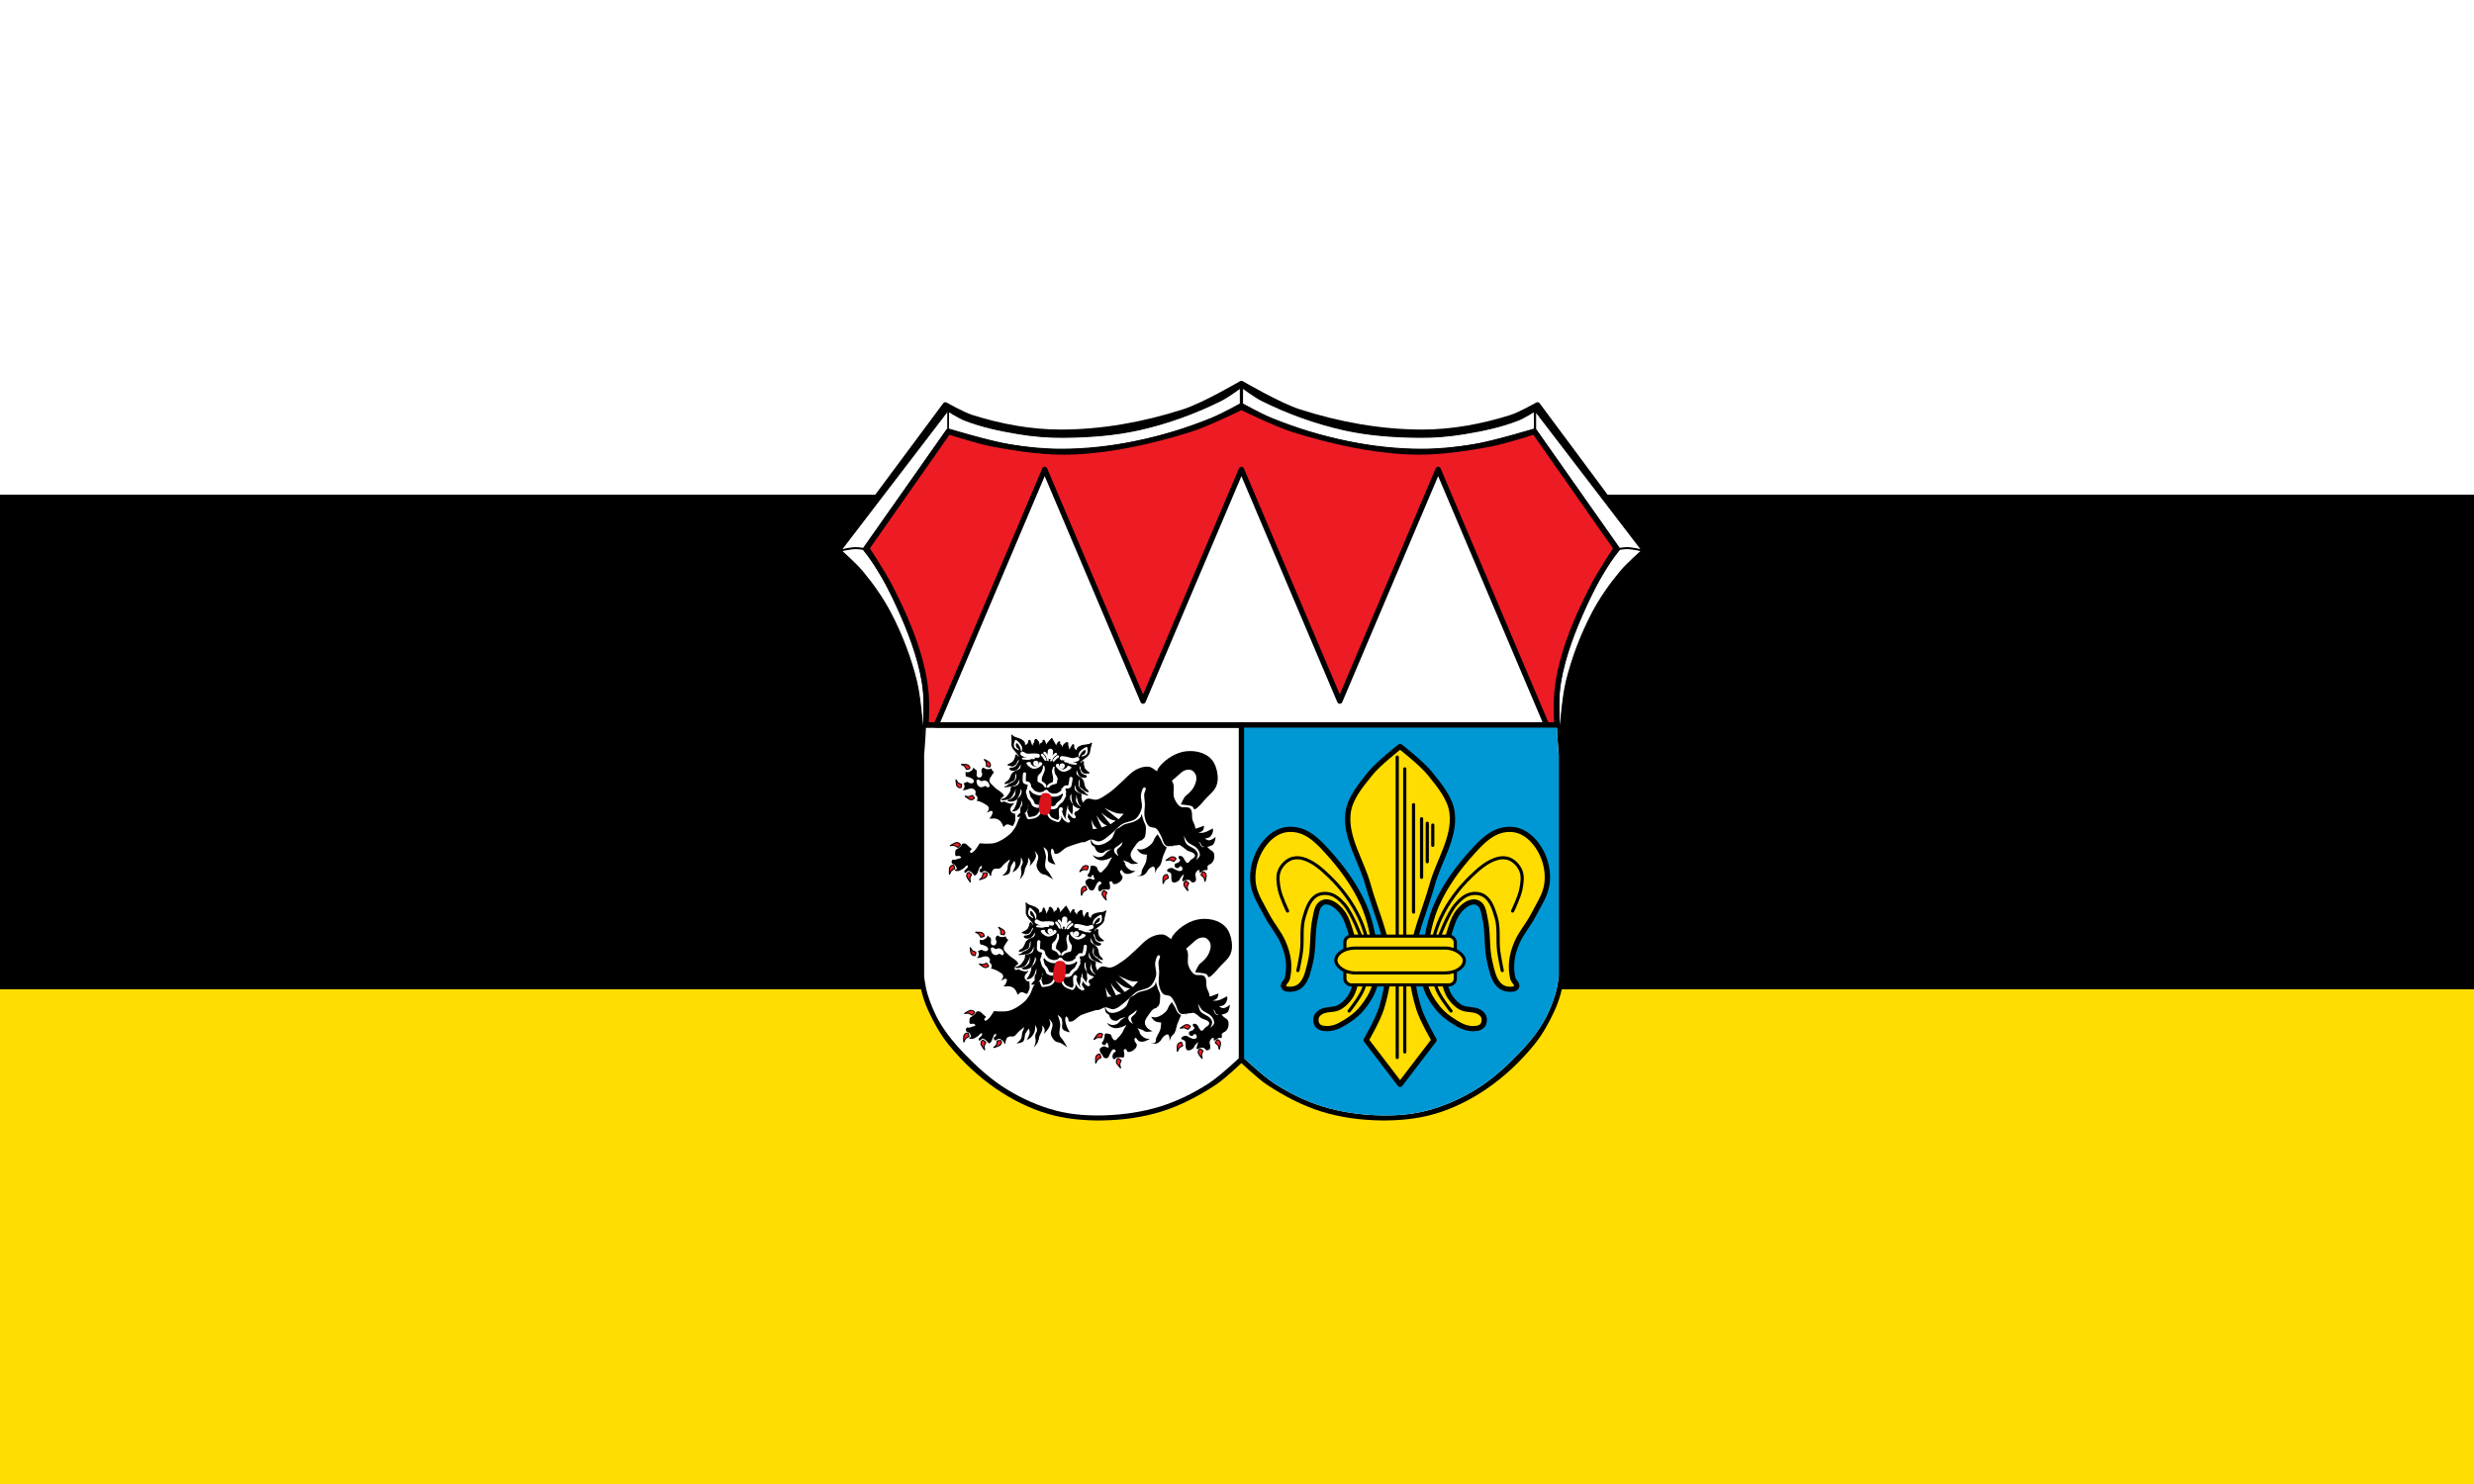 <?xml version="1.0" encoding="UTF-8" standalone="no"?>
<svg
   xmlns:dc="http://purl.org/dc/elements/1.1/"
   xmlns:cc="http://creativecommons.org/ns#"
   xmlns:rdf="http://www.w3.org/1999/02/22-rdf-syntax-ns#"
   xmlns:svg="http://www.w3.org/2000/svg"
   xmlns="http://www.w3.org/2000/svg"
   xmlns:xlink="http://www.w3.org/1999/xlink"
   xmlns:sodipodi="http://sodipodi.sourceforge.net/DTD/sodipodi-0.dtd"
   xmlns:inkscape="http://www.inkscape.org/namespaces/inkscape"
   width="500"
   height="300"
   version="1.1"
   id="svg82"
   sodipodi:docname="Flagge Landkreis Würzburg.svg"
   inkscape:version="0.92.3 (2405546, 2018-03-11)">
  <rect width="100%" height="100%" fill="#333333" stroke="none"/>
  <defs
     id="defs86" />
  <sodipodi:namedview
     pagecolor="#ffffff"
     bordercolor="#666666"
     borderopacity="1"
     objecttolerance="10"
     gridtolerance="10"
     guidetolerance="10"
     inkscape:pageopacity="0"
     inkscape:pageshadow="2"
     inkscape:window-width="1920"
     inkscape:window-height="1017"
     id="namedview84"
     showgrid="false"
     inkscape:zoom="1.6065466"
     inkscape:cx="250"
     inkscape:cy="150"
     inkscape:window-x="-8"
     inkscape:window-y="-8"
     inkscape:window-maximized="1"
     inkscape:current-layer="svg82" />
  <path
     d="m0 0h500v100h-500"
     id="path2"
     style="fill:#ffffff;fill-opacity:1" />
  <path
     d="m0 100h500v100h-500z"
     fill="#ffd700"
     id="path4"
     style="fill:#000000;fill-opacity:1" />
  <g
     id="g10"
     style="fill:#0033ff">
    <path
       d="M 0,200 H 500 V 300 H 0 Z"
       id="path6"
       inkscape:connector-curvature="0"
       style="fill:#ffdd00;fill-opacity:1" />
  </g>
  <g
     id="g1217"
     transform="matrix(0.215,0,0,0.209,168.208,76.897)">
    <g
       id="g906"
       transform="translate(76.71,-104.72)"
       style="fill-rule:evenodd">
      <g
         id="g902"
         style="stroke:#000000">
        <path
           id="path898"
           d="m 307.88,107.64 c 0,0 -35.01,21.13 -54.2,27.469 -37.2,12.286 -76.61,19.668 -115.71,19.668 -28.315,0 -56.816,-5.461 -83.79,-14.242 -8.689,-2.829 -24.604,-12.207 -24.604,-12.207 l -102.78,142.3 c 0,0 9.185,6.37 12.967,10.457 15.751,17.02 29.16,36.614 39.502,57.51 10.421,21.07 17.224,44.04 22.06,67.12 3.195,15.242 4.477,46.537 4.477,46.537 l 1.41,224.35 c 0,0 0.587,10.34 1.664,15.379 1.555,7.28 3.849,14.428 6.875,21.22 5.079,11.399 11.05,22.592 18.768,32.398 12.689,16.12 27.721,30.723 44.518,42.506 14.517,10.184 30.662,18.558 47.641,23.674 16.12,4.856 33.28,6.49 50.11,6.25 18.609,-0.265 37.46,-2.804 55.18,-8.488 17.826,-5.718 34.609,-14.86 50.12,-25.34 9.477,-6.402 25.791,-22.631 25.791,-22.631 0,0 16.312,16.228 25.789,22.631 15.512,10.48 32.29,19.622 50.12,25.34 17.722,5.684 36.575,8.223 55.18,8.488 16.829,0.24 33.988,-1.394 50.1,-6.25 16.979,-5.116 33.12,-13.49 47.641,-23.674 16.797,-11.783 31.828,-26.383 44.518,-42.506 7.718,-9.807 13.688,-20.999 18.768,-32.398 3.03,-6.792 5.32,-13.941 6.875,-21.22 1.077,-5.04 1.664,-15.379 1.664,-15.379 l 1.412,-224.35 c 0,0 1.28,-31.3 4.475,-46.537 4.837,-23.07 11.639,-46.05 22.06,-67.12 10.338,-20.897 23.753,-40.488 39.504,-57.51 3.782,-4.087 12.965,-10.457 12.965,-10.457 l -102.77,-142.3 c 0,0 -15.917,9.378 -24.605,12.207 -26.975,8.781 -55.48,14.242 -83.79,14.242 -39.1,0 -78.51,-7.382 -115.71,-19.668 -19.19,-6.339 -54.2,-27.469 -54.2,-27.469 z"
           inkscape:connector-curvature="0"
           style="stroke-width:5;stroke-linejoin:round" />
        <path
           id="path900"
           d="m 306.87,112.03 c 0,0 -11.783,8.942 -18.338,12.281 -24.275,12.364 -50.17,22.05 -76.72,28.18 -23.25,5.375 -47.36,7.07 -71.22,7.309 -14.15,0.143 -28.349,-1.111 -42.29,-3.479 -17.221,-2.924 -34.513,-6.658 -50.717,-13.182 -5.323,-2.143 -15.01,-8.424 -15.01,-8.424 l -0.182,16.979 c 0,0 37.976,11.798 57.5,15.246 15.988,2.823 32.935,4.395 48.51,4.395 23.295,0 46.741,-2.719 69.58,-7.476 24.592,-5.122 48.646,-12.819 71.91,-22.534 9.34,-3.9 26.988,-13.918 26.988,-13.918 z m 2.025,0 v 15.381 c 0,0 17.648,10.02 26.988,13.918 23.264,9.715 47.32,17.412 71.91,22.534 22.835,4.756 46.28,7.475 69.58,7.476 15.571,0 32.518,-1.572 48.51,-4.395 19.528,-3.448 57.5,-15.246 57.5,-15.246 l -0.182,-16.979 c 0,0 -9.691,6.281 -15.01,8.424 -16.203,6.524 -33.496,10.258 -50.717,13.182 -13.946,2.368 -28.15,3.621 -42.29,3.479 -23.865,-0.241 -47.97,-1.934 -71.22,-7.309 -26.543,-6.136 -52.44,-15.819 -76.72,-28.18 -6.555,-3.339 -18.338,-12.281 -18.338,-12.281 z m -277.52,22.703 -99.74,133.99 c 0,0 8.485,-2.026 12.816,-2.197 2.694,-0.107 8.06,0.732 8.06,0.732 l 78.863,-115.35 m 553.02,-17.18 v 17.18 l 78.863,115.35 c 0,0 5.362,-0.839 8.06,-0.732 4.331,0.171 12.816,2.197 12.816,2.197 z m -639.77,132.7 c -4.335,0.148 -12.85,2.063 -12.85,2.063 0,0 13.73,12.578 19.574,19.781 10.279,12.67 19.587,26.299 26.949,40.859 10.491,20.749 18.687,42.841 24.12,65.45 4.249,17.664 6.469,54.12 6.469,54.12 -0.018,-18.649 1.94,-35.806 -1.031,-53.34 -4.287,-25.296 -13.523,-49.707 -23.951,-73.15 -8.602,-19.337 -18.09,-38.04 -31.588,-55.08 0,0 -5.122,-0.789 -7.697,-0.701 z m 726.52,0 c -2.575,-0.088 -7.699,0.701 -7.699,0.701 -13.498,17.04 -22.986,35.741 -31.588,55.08 -10.428,23.442 -19.664,47.852 -23.951,73.15 -2.971,17.533 -1.01,34.691 -1.029,53.34 0,0 2.218,-36.454 6.467,-54.12 5.438,-22.606 13.634,-44.698 24.12,-65.45 7.362,-14.56 16.672,-28.19 26.951,-40.859 5.844,-7.204 19.574,-19.781 19.574,-19.781 0,0 -8.514,-1.914 -12.85,-2.063 z"
           inkscape:connector-curvature="0"
           style="fill:#ffffff" />
      </g>
      <path
         id="path904"
         d="m 660.12,267.13 c 0,0 -3.858,6.04 -8.514,13.678 4.656,-7.639 8.514,-13.678 8.514,-13.678 m -47.44,99.1 c -1.025,3.379 -1.983,6.784 -2.863,10.213 0.88,-3.429 1.839,-6.834 2.863,-10.213 m -4.123,15.373 c -0.798,3.45 -1.511,6.92 -2.127,10.404 0.616,-3.485 1.329,-6.954 2.127,-10.404 m -597.14,26.17 c 0.093,1.105 0.166,2.292 0.229,3.512 -0.062,-1.222 -0.135,-2.403 -0.229,-3.512 m 592.95,0 c -0.095,1.13 -0.168,2.336 -0.23,3.584 0.063,-1.247 0.136,-2.456 0.23,-3.584 m -0.289,5.03 c -0.032,0.798 -0.061,1.602 -0.082,2.436 0.021,-0.832 0.05,-1.639 0.082,-2.436 m -592.36,0.279 c 0.026,0.672 0.05,1.346 0.068,2.043 -0.018,-0.697 -0.043,-1.37 -0.068,-2.043 m 592.23,4.109 c -0.009,0.621 -0.017,1.246 -0.021,1.881 0.005,-0.633 0.012,-1.262 0.021,-1.881 m -592.12,0.053 c 0.009,0.602 0.017,1.213 0.021,1.828 -0.004,-0.617 -0.012,-1.225 -0.021,-1.828 m 0.029,4.578 c 0,0.08 -0.002,0.162 -0.002,0.242 0,-0.081 0.002,-0.162 0.002,-0.242 m -0.41,16.236 c -0.646,15.288 -1.824,29.03 -1.824,29.03 v 214.66 c 0,0 1.452,10.768 3,15.953 2.903,9.721 6.626,19.312 11.697,28.1 6.339,10.984 14.4,21 23.1,30.23 11.977,12.714 24.92,24.883 39.67,34.24 14.483,9.188 30.429,16.539 47.01,20.914 14.658,3.867 30.11,4.924 45.26,4.418 17.769,-0.594 35.689,-3.288 52.619,-8.715 15.852,-5.081 30.95,-12.816 44.832,-22 11.42,-7.557 31.08,-26.869 31.08,-26.869 0,0 19.656,19.312 31.08,26.869 13.882,9.186 28.98,16.921 44.832,22 16.93,5.426 34.85,8.121 52.619,8.715 15.15,0.506 30.604,-0.551 45.26,-4.418 16.584,-4.375 32.53,-11.726 47.01,-20.914 14.75,-9.357 27.692,-21.526 39.67,-34.24 8.696,-9.231 16.757,-19.249 23.1,-30.23 5.071,-8.787 8.794,-18.378 11.697,-28.1 1.548,-5.185 3,-15.953 3,-15.953 v -214.66 c 0,0 -1.176,-13.745 -1.822,-29.03 H 11.457"
         inkscape:connector-curvature="0"
         style="fill:#ffffff" />
    </g>
    <g
       id="g912"
       style="stroke:#000000;stroke-width:5;stroke-linecap:round;stroke-linejoin:round">
      <path
         id="path908"
         d="m 384.59,26.02 c 0,0 -32.582,16.536 -49.928,22 -34.545,10.889 -70.41,19.334 -106.59,21.12 -25.82,1.272 -51.793,-2.681 -77.19,-7.518 C 136.659,58.913 109.13,49.647 109.13,49.647 l -76.78,112.77 c 0,0 15.433,24.15 21.813,36.959 9.991,20.05 19.13,40.696 25.631,62.14 4.099,13.515 7.141,27.47 8.322,41.543 0.682,8.123 0.484,19.569 0.031,30.29 h 592.88 c -0.453,-10.716 -0.653,-22.16 0.029,-30.29 1.181,-14.07 4.223,-28.03 8.322,-41.543 6.503,-21.44 15.64,-42.08 25.631,-62.14 6.379,-12.804 21.813,-36.959 21.813,-36.959 l -76.78,-112.77 c 0,0 -27.529,9.266 -41.752,11.975 -25.394,4.836 -51.37,8.79 -77.19,7.518 -36.18,-1.783 -72.04,-10.229 -106.59,-21.12 -17.346,-5.467 -49.928,-22 -49.928,-22 z"
         inkscape:connector-curvature="0"
         style="fill:#ed1c24" />
      <path
         id="path910"
         d="M 199.67,86.07 97.71,333.34 h 184.92 19 184.92 184.92 L 569.51,86.07 477.05,310.3 384.59,86.07 292.13,310.3 199.67,86.07"
         inkscape:connector-curvature="0"
         style="fill:#ffffff" />
    </g>
    <path
       id="path914"
       d="m 680.78,308.08 c -0.032,0.798 -0.061,1.602 -0.082,2.436 0.021,-0.832 0.05,-1.639 0.082,-2.436 m -0.121,4.389 c -0.009,0.621 -0.017,1.246 -0.021,1.881 0.005,-0.633 0.012,-1.262 0.021,-1.881 m -296.06,20.867 v 319.97 c 0,0 19.656,19.312 31.08,26.869 13.882,9.186 28.98,16.921 44.832,22 16.93,5.426 34.85,8.121 52.619,8.715 15.15,0.506 30.604,-0.551 45.26,-4.418 16.584,-4.375 32.53,-11.726 47.01,-20.914 14.75,-9.357 27.692,-21.526 39.67,-34.24 8.696,-9.231 16.757,-19.249 23.1,-30.23 5.071,-8.787 8.794,-18.378 11.697,-28.1 1.548,-5.185 3,-15.953 3,-15.953 v -214.66 c 0,0 -1.176,-13.745 -1.822,-29.03 h -296.44 z"
       inkscape:connector-curvature="0"
       style="fill:#0098d4;stroke:none" />
    <g
       id="g950"
       style="stroke:#000000">
      <g
         id="g920"
         style="fill-rule:evenodd;stroke-linejoin:round">
        <path
           id="path916"
           d="m 533.73,354.12 c 0,0 -20.354,16.223 -28.25,26.414 -8.809,11.37 -18.976,23.597 -20.664,37.881 -2.821,23.872 12.653,46.38 18.83,69.61 6.463,24.309 17.633,47.898 19.08,73.01 0.9,15.66 -2.118,31.561 -6.604,46.592 -3.207,10.747 -14.307,30.451 -14.307,30.451 l 31.918,42.924 31.918,-42.924 c 0,0 -11.1,-19.705 -14.309,-30.451 -4.486,-15.03 -7.503,-30.931 -6.604,-46.592 1.443,-25.11 12.615,-48.701 19.08,-73.01 6.177,-23.23 21.649,-45.741 18.828,-69.61 -1.688,-14.284 -11.855,-26.511 -20.664,-37.881 -7.896,-10.191 -28.25,-26.414 -28.25,-26.414 z m -102.91,80.14 c -1.418,-0.006 -2.83,0.092 -4.213,0.301 -5.1,0.768 -10.07,3.263 -13.982,6.625 -6.31,5.423 -11.08,12.885 -13.955,20.691 -2.972,8.06 -4.156,17.11 -2.906,25.611 1.591,10.825 8.01,20.399 12.93,30.17 4.488,8.914 11.212,16.664 15.09,25.861 2.397,5.69 4.264,11.718 4.926,17.857 0.606,5.62 0.324,11.418 -0.924,16.932 -0.667,2.947 -4.813,5.686 -3.449,8.383 1.299,2.568 5.519,2.422 8.377,2.086 3.1,-0.365 6.23,-1.985 8.313,-4.311 5.136,-5.736 6.499,-14.07 8.313,-21.551 3.38,-13.944 1.464,-28.798 4.617,-42.795 1.027,-4.559 1.36,-9.887 4.617,-13.238 1.607,-1.654 4.173,-2.702 6.467,-2.463 5.096,0.53 9.611,4.408 12.93,8.313 5.409,6.365 7.488,15.01 9.975,22.988 2.369,7.596 4.28,15.467 4.631,23.416 0.488,11.04 0.839,22.825 -3.541,32.975 -2.449,5.676 -6.826,10.799 -12.06,14.09 -5.193,3.268 -12.623,1.423 -17.785,4.74 -1.901,1.222 -3.784,3.037 -4.311,5.234 -0.661,2.76 -0.183,6.329 1.848,8.313 2.805,2.74 7.649,2.77 11.539,2.283 6.413,-0.803 12.144,-4.724 17.502,-8.338 4.666,-3.147 8.988,-6.971 12.443,-11.412 5.03,-6.462 9.587,-13.702 11.643,-21.627 2.681,-10.334 1.615,-21.414 0.441,-32.03 -1.751,-15.834 -4.748,-31.871 -11.08,-46.49 -8.07,-18.621 -20.11,-35.599 -33.559,-50.799 -6.51,-7.359 -13.477,-15.08 -22.43,-19.13 -3.823,-1.729 -8.145,-2.682 -12.4,-2.699 z m 205.82,0 c -4.255,0.017 -8.577,0.97 -12.4,2.699 -8.953,4.049 -15.919,11.768 -22.43,19.13 -13.446,15.2 -25.487,32.18 -33.557,50.799 -6.334,14.617 -9.333,30.654 -11.08,46.49 -1.173,10.611 -2.239,21.691 0.441,32.03 2.056,7.925 6.615,15.16 11.643,21.627 3.456,4.442 7.778,8.265 12.443,11.412 5.358,3.614 11.09,7.535 17.504,8.338 3.89,0.487 8.733,0.457 11.537,-2.283 2.03,-1.984 2.509,-5.552 1.848,-8.313 -0.527,-2.198 -2.409,-4.01 -4.311,-5.234 -5.162,-3.317 -12.592,-1.472 -17.785,-4.74 -5.232,-3.293 -9.609,-8.416 -12.06,-14.09 -4.38,-10.15 -4.03,-21.931 -3.541,-32.975 0.351,-7.949 2.262,-15.82 4.631,-23.416 2.487,-7.974 4.566,-16.624 9.975,-22.988 3.318,-3.904 7.833,-7.782 12.93,-8.313 2.294,-0.239 4.859,0.809 6.467,2.463 3.258,3.351 3.59,8.679 4.617,13.238 3.153,13.997 1.239,28.851 4.619,42.795 1.814,7.483 3.176,15.815 8.313,21.551 2.082,2.325 5.213,3.945 8.313,4.311 2.858,0.337 7.08,0.482 8.375,-2.086 1.364,-2.697 -2.782,-5.435 -3.449,-8.383 -1.247,-5.513 -1.529,-11.311 -0.924,-16.932 0.661,-6.139 2.529,-12.167 4.926,-17.857 3.874,-9.197 10.598,-16.948 15.09,-25.861 4.921,-9.773 11.338,-19.346 12.93,-30.17 1.25,-8.5 0.068,-17.55 -2.904,-25.611 -2.878,-7.806 -7.648,-15.269 -13.957,-20.691 -3.912,-3.362 -8.882,-5.857 -13.982,-6.625 -1.383,-0.208 -2.794,-0.306 -4.213,-0.301 z"
           inkscape:connector-curvature="0"
           style="fill:#ffdd00;stroke-width:5" />
        <path
           id="path918"
           d="m 485.82,610.01 c 0,0 10.157,-13.13 13.1,-20.771 3.876,-10.05 5.918,-21.06 5.578,-31.82 -0.406,-12.877 -3.739,-25.84 -9.06,-37.572 -6.754,-14.888 -16.675,-28.562 -28.3,-40.06 -7.271,-7.189 -15.384,-14.739 -25.25,-17.416 -3.792,-1.029 -8.235,-0.874 -11.756,0.871 -4.514,2.238 -8.229,6.609 -10.01,11.32 -2.057,5.429 -1.017,11.7 0,17.416 1.327,7.459 7.837,21.334 7.837,21.334"
           inkscape:connector-curvature="0"
           style="fill:none;stroke-width:3;stroke-linecap:round" />
      </g>
      <g
         id="g948"
         transform="translate(76.71,-104.72)"
         style="stroke-width:3;stroke-linecap:round">
        <g
           id="g940"
           style="fill:none;fill-rule:evenodd">
          <path
             id="path922"
             d="m 420.43,643.52 c 0,0 -8.17,-22.734 -15.766,-31.808 -3.681,-4.398 -8.265,-8.847 -13.83,-10.234 -4.259,-1.061 -9.431,-0.574 -13.02,1.949 -6.345,4.458 -8.863,13.04 -11.04,20.478 -3.114,10.641 -1.095,22.17 -2.489,33.17 -0.789,6.226 -3.319,18.532 -3.319,18.532"
             inkscape:connector-curvature="0" />
          <path
             id="path924"
             d="m 504.92,714.73 c 0,0 -10.157,-13.13 -13.1,-20.771 -3.876,-10.05 -5.918,-21.06 -5.578,-31.82 0.406,-12.877 3.739,-25.84 9.06,-37.572 6.754,-14.888 16.675,-28.562 28.3,-40.06 7.271,-7.189 15.384,-14.739 25.25,-17.416 3.792,-1.029 8.235,-0.874 11.756,0.871 4.514,2.238 8.229,6.609 10.01,11.32 2.057,5.429 1.017,11.7 0,17.416 -1.327,7.459 -7.837,21.334 -7.837,21.334"
             inkscape:connector-curvature="0"
             style="stroke-linejoin:round" />
          <path
             id="path926"
             d="m 493.6,643.52 c 0,0 8.17,-22.734 15.766,-31.808 3.681,-4.398 8.265,-8.847 13.83,-10.234 4.259,-1.061 9.431,-0.574 13.02,1.949 6.345,4.458 8.863,13.04 11.04,20.478 3.114,10.641 1.095,22.17 2.489,33.17 0.789,6.226 3.319,18.532 3.319,18.532"
             inkscape:connector-curvature="0" />
          <path
             id="path928"
             d="M 454.34,469.06 V 759.69"
             inkscape:connector-curvature="0" />
          <path
             id="path930"
             d="M 461.42,480.41 V 754.32"
             inkscape:connector-curvature="0" />
          <path
             id="path932"
             d="M 469.67,515.09 V 619.06"
             inkscape:connector-curvature="0" />
          <path
             id="path934"
             d="m 477.22,528.69 v 56.713"
             inkscape:connector-curvature="0" />
          <path
             id="path936"
             d="m 482.58,533.04 v 37.3"
             inkscape:connector-curvature="0" />
          <path
             id="path938"
             d="m 487.74,534.8 v 19.681"
             inkscape:connector-curvature="0" />
        </g>
        <g
           id="g946"
           transform="translate(786.4,6)"
           style="fill:#ffdd00;stroke-linejoin:round">
          <rect
             id="rect942"
             rx="5.852"
             width="103.79"
             height="47.12"
             x="-381.28"
             y="636.28" />
          <rect
             id="rect944"
             width="120.73"
             height="24.02"
             x="-389.75"
             y="647.83"
             ry="12.01"
             rx="17.863" />
        </g>
      </g>
    </g>
    <g
       id="g995"
       transform="matrix(0.866,0.088,-0.088,0.866,161.28,101.45)">
      <path
         d="m 53.27,496.02 -0.002,0.004 c -0.364,-0.019 -0.609,0.549 -0.957,0.734 -0.846,0.45 -1.747,0.841 -2.686,1.033 -0.911,0.187 -1.888,0.337 -2.787,0.102 -0.702,-0.184 -1.185,-0.863 -1.859,-1.135 -0.294,-0.119 -0.62,-0.283 -0.928,-0.207 -1.399,0.344 -2.682,1.49 -3.305,2.789 -0.61,1.273 -0.396,2.852 -0.102,4.232 0.167,0.783 0.977,1.371 1.031,2.168 0.054,0.793 -0.065,1.825 -0.723,2.271 -0.4,0.271 -1.096,0.232 -1.445,-0.102 -0.829,-0.789 -0.179,-2.289 -0.412,-3.41 -0.27,-1.301 -0.303,-2.784 -1.137,-3.82 -0.493,-0.612 -1.391,-0.732 -2.064,-1.137 -0.916,-0.551 -1.617,-1.727 -2.686,-1.756 -0.755,-0.021 -1.584,0.482 -1.961,1.137 -0.241,0.417 0.173,0.996 0,1.445 -0.332,0.865 -1.139,1.481 -1.859,2.064 -0.587,0.476 -1.219,0.995 -1.961,1.137 -0.922,0.176 -2.02,-0.947 -2.787,-0.412 -1.215,0.843 -1.086,2.865 -0.93,4.336 0.15,1.425 0.65,3.01 1.756,3.924 1.173,0.966 3.043,0.435 4.439,1.033 1.325,0.568 3.813,0.947 3.613,2.375 -0.08,0.571 -1.075,0.516 -1.652,0.518 -1.295,0.004 -2.424,-1.23 -3.715,-1.137 -1.366,0.099 -2.493,1.141 -3.717,1.756 -1.046,0.525 -3.01,0.485 -3.098,1.652 -0.053,0.686 1.22,0.703 1.652,1.238 0.57,0.707 1.102,1.571 1.135,2.479 0.031,0.882 -0.229,1.94 -0.928,2.477 -0.85,0.652 -2.232,-0.148 -3.201,0.311 -0.396,0.187 -0.997,0.498 -0.928,0.93 0.234,1.49 2.55,1.762 4.03,2.064 1.194,0.244 2.446,-0.044 3.646,-0.256 2.766,-0.488 5.369,-2.966 8.104,-2.32 0.771,0.182 1.449,0.875 1.752,1.607 0.429,1.035 -0.551,2.313 -0.145,3.357 0.324,0.834 1.339,1.202 1.898,1.9 0.397,0.495 0.966,0.973 1.021,1.605 0.079,0.891 -0.375,1.863 -1.021,2.484 -0.935,0.894 -3.65,1.314 -3.65,1.314 0,0 1.243,1.165 2.037,1.313 1.175,0.219 2.317,-0.796 3.51,-0.729 3.427,0.193 6.78,1.549 9.783,3.213 0.997,0.553 2.342,1.087 2.629,2.191 0.341,1.312 -0.591,2.757 -1.461,3.797 -1.205,1.441 -4.818,2.92 -4.818,2.92 0,0 4.124,0.6 6.098,0.111 1.739,-0.431 4.707,-2.594 4.707,-2.594 0,0 -0.547,3.689 -1.752,4.965 -1.558,1.65 -6.279,2.629 -6.279,2.629 0,0 6.129,1.324 9.199,1.021 8.01,-2.33 10.193,3.142 11.873,6.133 0.014,0.024 0.02,0.05 0.035,0.074 0.005,0.008 0.012,0.015 0.018,0.023 0.838,1.474 1.576,2.281 2.861,1.139 0.007,0 0.016,0 0.023,-0.002 1.271,-0.261 1.509,-2.387 2.754,-2.752 1.364,-0.4 2.773,0.632 4.168,0.906 1.023,0.201 3.08,0.543 3.08,0.543 0,0 1.406,-2.955 1.813,-4.529 0.486,-1.886 1.313,-3.94 0.725,-5.797 -0.271,-0.856 -0.2,-3.04 -0.524,-3.877 -0.24,-0.62 -0.201,-1.359 0,-1.992 0.38,-1.198 2.174,-3.08 2.174,-3.08 0,0 -1.112,1.031 -1.811,1.268 -1.374,0.465 -3.02,0.764 -4.35,0.182 -0.942,-0.413 -1.852,-1.337 -1.992,-2.355 -0.217,-1.58 1.239,-2.944 1.992,-4.35 0.705,-1.315 1.352,-1.425 1.463,-2.913 0.069,-0.917 -1.086,-2.535 -1.086,-2.535 0,0 -2.314,1.442 -3.625,1.631 -1.75,0.252 -3.548,-0.262 -5.254,-0.727 -0.758,-0.206 -1.392,-0.833 -2.174,-0.904 -1.02,-0.092 -2.109,0.802 -3.088,1.031 0.018,-0.256 0.055,-0.508 0.146,-0.748 0.348,-0.915 1.237,-1.517 1.857,-2.271 0.514,-0.622 1.274,-1.1 1.549,-1.859 0.117,-0.324 0.14,-0.719 0,-1.033 -2.26,-5.077 -8.796,-6.292 -12.785,-10.161 -1.608,-1.559 -4.149,-2.672 -4.648,-4.855 -0.346,-1.518 0.926,-2.973 1.445,-4.439 0.704,-1.982 2.729,-3.834 2.271,-5.887 -0.249,-1.117 -1.811,-1.445 -2.477,-2.375 -0.664,-0.925 -0.345,-2.804 -1.445,-3.1 -0.026,-0.007 -0.05,0 -0.074,-0.012 z m -13.533,17.801 0.002,0.002 c 0,0 2.443,1.507 3.811,1.523 1.185,0.015 2.149,-1.284 3.334,-1.238 0.979,0.039 1.958,0.56 2.666,1.238 0.697,0.668 1.334,2.572 1.334,2.572 0,0 -2.02,-1.276 -3.145,-1.238 -1.476,0.051 -2.522,1.872 -4,1.904 -0.896,0.02 -1.848,-0.41 -2.479,-1.047 -0.941,-0.952 -1.523,-3.717 -1.523,-3.717 z"
         id="0"
         inkscape:connector-curvature="0"
         style="fill-rule:evenodd;stroke:#ffffff;stroke-width:3.446;stroke-linejoin:round" />
      <path
         d="m 268.69,457.23 c -2.915,-0.041 -5.842,0.262 -8.652,0.861 -5.369,1.145 -10.489,3.742 -14.902,7.01 -5.191,3.839 -9.858,8.715 -13.01,14.348 -0.563,1 -1.013,2.705 -1.311,4.01 -0.08,-0.04 -0.167,-0.073 -0.246,-0.113 -2.84,-1.442 -5.498,-3.785 -8.676,-4 -0.541,-0.037 -1.084,-0.041 -1.627,-0.016 -3.8,0.176 -7.598,1.803 -10.83,3.797 -7.05,4.351 -11.499,11.939 -17.13,18.02 -4.137,4.469 -6.642,8.141 -11.344,12.01 -4.01,3.298 -7.239,6.731 -11.791,8.232 -3.347,1.104 -7.487,-1.416 -10.568,0.293 -5.242,2.908 -4.586,12.297 -9.943,14.986 -5.688,2.855 -12.734,-1.715 -19.06,-1.043 -7.316,0.777 -14.219,3.794 -21.295,5.809 -5.876,1.673 -13.03,1.122 -17.57,5.211 -3.953,3.56 -3.653,10.02 -6.105,14.744 -1.409,2.713 -2.834,5.503 -4.914,7.742 -4.291,4.619 -9.329,8.938 -15.182,11.281 -5.03,2.02 -16.14,1.99 -16.14,1.99 0,0 -2.88,6.98 -5.428,9.65 -0.815,0.854 -1.858,2.171 -3,1.879 -0.692,-0.176 -1.068,-1.153 -1.051,-1.867 0.022,-0.936 1.642,-1.459 1.49,-2.383 -0.115,-0.696 -1.083,-0.905 -1.639,-1.34 -0.977,-0.765 -1.956,-1.53 -2.977,-2.234 -0.918,-0.633 -1.734,-1.579 -2.83,-1.787 -1.043,-0.198 -2.291,-0.058 -3.127,0.596 -0.56,0.438 -0.512,1.338 -0.895,1.938 -0.454,0.713 -1.081,1.298 -1.637,1.936 -0.439,0.503 -0.865,1.018 -1.34,1.488 -0.799,0.792 -2.01,1.236 -2.533,2.234 -0.414,0.798 -0.37,1.784 -0.297,2.68 0.105,1.284 -0.015,2.983 1.041,3.723 1.061,0.742 2.633,-0.667 3.873,-0.297 0.78,0.232 1.983,0.675 1.938,1.488 -0.056,1.046 -1.754,1.154 -2.682,1.639 -1.202,0.628 -2.414,1.281 -3.723,1.637 -0.82,0.223 -1.942,-0.313 -2.531,0.299 -0.864,0.896 -0.894,2.629 -0.299,3.723 0.35,0.644 1.268,0.74 1.936,1.043 0.386,0.175 0.835,0.216 1.191,0.445 0.531,0.342 0.993,0.814 1.342,1.34 0.653,0.983 1.653,2.14 1.34,3.277 -0.198,0.718 -1.963,0.617 -1.787,1.34 0.286,1.173 2.38,0.775 3.574,0.596 1.098,-0.165 2.055,-0.873 2.977,-1.488 1.201,-0.8 2.248,-1.817 3.275,-2.83 0.851,-0.839 1.33,-2.114 2.383,-2.68 0.309,-0.166 0.778,-0.378 1.043,-0.148 0.6,0.52 0.255,1.631 0,2.383 -0.341,1.01 -1.359,1.639 -1.936,2.531 -0.398,0.616 -1.086,1.204 -1.043,1.936 0.035,0.605 0.445,1.388 1.043,1.488 0.666,0.111 1.123,-0.753 1.637,-1.191 0.48,-0.41 0.745,-1.128 1.34,-1.34 0.47,-0.168 1.01,0 1.49,0.148 0.853,0.247 1.646,0.694 2.383,1.191 0.989,0.67 1.745,1.637 2.68,2.383 0.334,0.266 0.616,0.762 1.043,0.744 0.844,-0.034 1.465,-0.935 1.936,-1.637 0.989,-1.473 1.097,-3.375 1.639,-5.064 0.35,-1.091 0.445,-2.296 1.041,-3.275 0.402,-0.66 1.639,-1.639 1.639,-1.639 0,0 0.766,1.834 0.447,2.682 -0.248,0.66 -1.319,0.712 -1.639,1.34 -0.384,0.753 -0.582,1.805 -0.148,2.531 0.421,0.706 1.425,1.186 2.234,1.043 0.691,-0.122 0.88,-1.14 1.488,-1.49 0.668,-0.385 1.465,-0.638 2.234,-0.596 0.957,0.053 1.857,0.55 2.68,1.043 0.785,0.471 1.466,1.112 2.084,1.787 0.577,0.63 0.656,2.269 1.49,2.086 1.036,-0.227 0.328,-2.102 0.596,-3.129 0.356,-1.367 0.492,-2.889 1.34,-4.02 0.471,-0.628 1.21,-1.041 1.936,-1.34 1.585,-0.652 3.588,-0.025 5.064,-0.895 2.038,-1.2 2.908,-3.732 4.467,-5.51 1.713,-1.954 5.361,-5.658 5.361,-5.658 0,0 0.095,1.199 0,1.787 -0.201,1.239 -0.932,2.346 -1.191,3.574 -0.545,2.586 0.217,5.431 -0.746,7.893 -0.865,2.21 -4.316,5.658 -4.316,5.658 0,0 5.3,-1.028 6.85,-2.977 1.883,-2.372 0.679,-6.06 1.639,-8.934 0.704,-2.105 2.977,-5.959 2.977,-5.959 0,0 1.45,2.899 1.488,4.469 0.071,2.938 -2.383,8.486 -2.383,8.486 0,0 2.606,-1.548 3.574,-2.68 1.79,-2.093 3.206,-4.625 3.871,-7.297 0.612,-2.457 0,-7.594 0,-7.594 0,0 2.292,3.295 2.533,5.211 0.278,2.212 -1.568,4.335 -1.342,6.553 0.498,4.889 0.502,1.12 1.09,6 0.289,2.398 -1.191,7.148 -1.191,7.148 0,0 3.931,-5.05 4.02,-8.04 0.111,-3.668 0.655,1.084 0.4,-2.576 -0.226,-3.231 2.195,-6.159 2.531,-9.381 0.186,-1.78 -0.297,-5.361 -0.297,-5.361 0,0 2.542,2.838 2.977,4.617 0.379,1.55 -0.447,4.766 -0.447,4.766 0,0 2.884,-3.6 3.873,-5.66 0.944,-1.967 1.966,-4.082 1.902,-6.264 -0.056,-1.943 -2.02,-5.473 -2.02,-5.473 0,0 3.596,3.159 4.32,5.328 1.248,3.736 -1.668,8.07 -0.432,11.811 0.964,2.919 3.147,5.581 5.76,7.199 1.545,0.957 3.619,0.539 5.33,1.154 2.849,1.025 8.06,4.176 8.06,4.176 0,0 -3.194,-4.566 -4.896,-6.77 -1.522,-1.97 -3.843,-3.442 -4.752,-5.76 -1.527,-3.895 0.068,-8.421 -0.721,-12.529 -0.401,-2.087 -1.233,-4.073 -2.02,-6.05 -0.506,-1.278 -1.729,-3.744 -1.729,-3.744 0,0 3.139,1.652 4.176,3.02 0.926,1.223 1.195,2.837 1.584,4.32 0.68,2.588 -0.427,5.875 1.297,7.92 1.8,2.136 7.922,2.736 7.922,2.736 0,0 -3.149,-4.425 -4.178,-6.914 -1.153,-2.787 -2.493,-5.788 -2.158,-8.785 0.072,-0.64 0.863,-1.729 0.863,-1.729 0,0 1.723,1.491 2.305,2.449 0.528,0.869 0.044,2.553 1.01,2.879 4.793,1.619 8.25,-5.895 12.672,-8.352 5.01,-2.784 15.623,-7.193 15.623,-7.193 3.346,0.635 6.081,-3.421 9.457,-3.869 2.963,-0.394 6.03,1.942 8.896,1.111 5.162,-1.494 8.57,-6.522 12.457,-10.232 3.683,-3.517 6.228,-8.198 10.232,-11.344 4.174,-3.279 10.452,-3.63 14.02,-7.564 2.968,-3.276 4.546,-7.851 5.115,-12.234 0.694,-5.345 -3.03,-10.686 -2.225,-16.02 0.392,-2.591 0.78,-7.689 3.338,-7.119 2.533,0.564 -0.228,5.2 0,7.785 0.298,3.376 1.331,6.652 1.779,10.01 0.66,4.944 -0.178,10.149 1.334,14.902 1.118,3.515 2.607,7.36 5.563,9.566 2.262,1.689 5.858,0.471 8.23,2 2.53,1.633 3.797,4.676 5.561,7.117 2.505,3.467 3.265,8.822 7.119,10.678 1.725,0.831 3.854,-0.07 5.723,-0.488 0.7,1.717 0.653,0.945 0.998,-0.211 2.425,-0.517 4.938,-0.999 7.359,-1.689 1.972,0.847 4.464,2.293 7.652,4.627 2.941,2.067 7.872,1.44 9.818,4.463 0.451,0.7 0.319,1.73 0,2.5 -0.612,1.477 -2.288,2.235 -3.393,3.391 -1.28,1.34 -1.903,3.932 -3.748,4.105 -0.889,0.083 -1.511,-0.974 -2.143,-1.605 -1.262,-1.262 -1.862,-3.119 -3.213,-4.285 -0.564,-0.487 -1.228,-0.958 -1.965,-1.064 -0.843,-0.122 -1.987,-0.152 -2.498,0.529 -0.465,0.621 -0.165,1.626 0.18,2.32 0.318,0.642 1.452,0.728 1.605,1.428 0.222,1.015 -0.587,2.056 -1.25,2.855 -1.01,1.219 -3.388,1.188 -3.926,2.678 -0.401,1.111 0.067,2.655 0.979,3.404 0.798,0.656 2.113,0.607 3.088,0.266 1.024,-0.359 1.283,-2.381 2.359,-2.242 1.457,0.188 2.61,2.306 2.32,3.748 -0.201,1 -1.495,1.577 -2.498,1.785 -1.668,0.346 -3.357,-0.618 -5,-1.07 -1.505,-0.414 -2.895,-1.75 -4.436,-1.5 -1.846,0.299 -4.573,1.517 -4.475,3.385 0.087,1.659 3.298,1.228 4.27,2.578 1.516,2.11 0.668,5.22 1.686,7.611 0.318,0.748 0.634,1.646 1.35,2.029 0.839,0.45 1.949,0.29 2.855,0 1.462,-0.469 2.777,-1.49 3.75,-2.678 0.827,-1.01 0.934,-2.451 1.605,-3.57 0.851,-1.419 3.035,-3.928 3.035,-3.928 0,0 -0.447,2.252 -0.535,3.393 -0.117,1.52 -1.281,3.765 0.012,4.574 1,0.628 2.053,-1.253 3.201,-1.539 1.445,-0.36 3.048,-0.649 4.461,-0.18 1.033,0.343 1.46,1.908 2.539,2.057 1.269,0.175 2.797,-0.471 3.531,-1.521 0.614,-0.879 0.254,-2.143 0.178,-3.213 -0.129,-1.816 -1.518,-3.591 -1.07,-5.355 0.457,-1.802 1.738,-4.593 3.57,-4.283 1.033,0.175 0.092,2.668 1.104,2.941 0.803,0.218 1.265,-1.085 1.938,-1.574 1.03,-0.75 1.998,-1.674 3.205,-2.082 0.735,-0.249 1.783,0.379 2.32,-0.18 1.074,-1.116 -0.472,-3.236 0.18,-4.639 0.78,-1.681 3.039,-2.234 4.105,-3.75 0.89,-1.265 1.591,-2.747 1.783,-4.283 0.307,-2.446 0.221,-5.221 -1.07,-7.32 -1.029,-1.673 -3.267,-2.186 -4.818,-3.391 -0.918,-0.713 -2.652,-2.268 -2.652,-2.268 0,0 4.822,-1.529 6.221,-3.443 1.718,-2.351 1.705,-8.57 1.705,-8.57 0,0 -1.576,1.812 -2.557,2.484 -1.417,0.972 -2.965,2.093 -4.682,2.156 -1.524,0.056 -4.285,-1.605 -4.285,-1.605 0,0 3.871,-0.809 5.178,-2.143 1.833,-1.87 2.733,-4.703 2.855,-7.318 0.041,-0.866 -0.713,-2.5 -0.713,-2.5 0,0 -3.92,2.947 -6.07,4.105 -1.412,0.761 -2.883,1.478 -4.443,1.846 -1.4,0.329 -4.305,0.297 -4.305,0.297 0,0 3.494,-1.379 4.463,-2.855 1.025,-1.562 0.893,-5.535 0.893,-5.535 0,0 -2.826,1.493 -4.285,2.143 -1.635,0.728 -3.208,1.965 -4.998,1.965 0.021,-3.384 -2.757,-6.189 -3.91,-9.371 -1.454,-4.01 -0.481,-9.529 -3.783,-12.234 -2.825,-2.314 -7.668,0.592 -10.898,-1.111 -3.351,-1.766 -5.674,-5.274 -7.342,-8.676 -2.67,-5.445 -0.176,-12.918 -3.781,-17.795 -0.239,-0.324 -0.494,-0.63 -0.758,-0.926 1.052,-1.217 3.351,-3.861 4.984,-5.525 2.627,-2.678 4.824,-6.104 8.23,-7.676 2.067,-0.954 4.647,-1.558 6.785,-0.777 2.537,0.927 4.687,3.338 5.561,5.895 1.349,3.948 0.26,8.557 -1.223,12.457 -1.613,4.242 -4.901,7.705 -8.01,11.01 -1.515,1.612 -4.03,9.662 -4.03,9.662 0,0 3.19,-0.05 4.779,0.059 2.645,0.181 5.472,-0.095 7.893,0.986 1.26,0.563 1.621,3.522 3.125,2.717 2.829,-1.514 7.367,-8.416 9.143,-11.09 3.716,-5.593 9.213,-10.358 11.123,-16.795 1.286,-4.336 0.933,-9.169 -0.111,-13.57 -1.259,-5.308 -3.5,-10.7 -7.229,-14.682 -3.043,-3.249 -7.28,-5.481 -11.568,-6.674 -2.769,-0.77 -5.673,-1.153 -8.588,-1.193 m -90.4,72.4 c 0,0 9.508,3.949 14.553,4.619 2.343,0.311 7.082,-0.307 7.082,-0.307 l -4.928,6.775 c 0,0 -3.767,-2.33 -5.619,-3.543 -3.74,-2.45 -11.09,-7.545 -11.09,-7.545 m -2.939,5.537 c 0,0 6.942,4.899 10.887,6.361 1.832,0.679 5.766,1.059 5.766,1.059 l -5.205,4.492 c 0,0 -2.613,-2.549 -3.885,-3.857 -2.568,-2.641 -7.563,-8.05 -7.563,-8.05 m -4.852,3.518 c 0,0 4.895,5.841 7.98,8.02 1.433,1.01 4.758,2.248 4.758,2.248 l -5.551,2.68 c 0,0 -1.68,-2.807 -2.482,-4.232 -1.62,-2.877 -4.705,-8.713 -4.705,-8.713 m -5.01,5.105 c 0,0 2.577,5.05 4.453,7.145 0.871,0.972 3.08,2.426 3.08,2.426 l -4.479,1.014 c 0,0 -0.749,-2.315 -1.094,-3.482 -0.695,-2.356 -1.961,-7.102 -1.961,-7.102 m 101.37,7.971 c 0.004,0.006 2.733,4.613 4.705,6.361 3.176,2.817 8.144,3.222 11.07,6.297 1.86,1.955 3.761,4.529 3.645,7.225 -0.095,2.23 -3.514,5.701 -3.514,5.701 0,0 1.689,-4.271 1.328,-6.43 -0.272,-1.622 -1.355,-3.081 -2.52,-4.242 -3.107,-3.099 -8.461,-3.378 -11.334,-6.695 -1.938,-2.238 -3.379,-8.211 -3.381,-8.217 m -28.377,1.195 c 0,0 -1.542,2.45 -2.184,3.744 -1.148,2.319 -1.401,5.111 -2.963,7.174 -2.435,3.218 -5.718,6.116 -9.514,7.486 -1.859,0.671 -5.928,0.156 -5.928,0.156 0,0 2.341,2.922 3.898,3.898 1.073,0.673 2.34,1.037 3.588,1.248 1.282,0.217 3.898,0 3.898,0 0,0 0.405,5.02 0,7.486 -0.606,3.682 -2.745,6.969 -3.586,10.605 -0.366,1.583 0.42,3.591 -0.625,4.836 -1.12,1.335 -4.99,1.559 -4.99,1.559 0,0 4.753,0.14 6.863,-0.779 1.318,-0.574 2.35,-1.706 3.275,-2.807 1.441,-1.713 1.822,-4.215 3.43,-5.771 1.237,-1.198 2.854,-2.918 4.523,-2.496 0.839,0.212 1.087,1.379 1.404,2.184 0.64,1.622 0.936,5.148 0.936,5.148 0,0 0.42,-3.427 1.092,-4.992 0.768,-1.789 2.526,-3.037 3.275,-4.834 1.346,-3.228 1.191,-6.899 2.027,-10.295 0.83,-3.37 2.963,-9.98 2.963,-9.98 0,0 -2.81,-1.518 -3.898,-2.652 -1.568,-1.634 -2.305,-3.903 -3.588,-5.77 -1.219,-1.774 -3.898,-5.148 -3.898,-5.148 m 44.44,3.869 c 0,0 1.728,0.387 2.381,0.932 0.967,0.807 1.069,2.336 1.975,3.211 0.339,0.328 0.764,0.632 1.232,0.703 0.623,0.094 1.846,-0.406 1.846,-0.406 0,0 -0.986,0.992 -1.627,1.027 -0.776,0.044 -1.525,-0.487 -2.096,-1.01 -0.898,-0.823 -1.035,-2.243 -1.859,-3.139 -0.512,-0.557 -1.852,-1.318 -1.852,-1.318"
         id="1"
         inkscape:connector-curvature="0"
         style="fill-rule:evenodd" />
      <path
         d="m 167.12,600.05 0.611,-3.87 c 0,0 -1.025,-0.753 -1.629,-0.815 -1.049,-0.107 -2.178,0.23 -3.055,0.815 -0.927,0.617 -1.455,1.699 -2.037,2.649 -0.825,1.346 -2.037,4.278 -2.037,4.278 0,0 2.126,-2.078 3.462,-2.649 0.821,-0.35 1.757,-0.339 2.649,-0.407 0.677,-0.052 2.037,0 2.037,0"
         id="2"
         inkscape:connector-curvature="0"
         style="fill:#ed1c24;fill-rule:evenodd;stroke:#000000;stroke-width:1.149" />
      <path
         d="m 168.79,622.04 -1.626,-3.564 c 0,0 -1.271,-0.062 -1.808,0.22 -0.933,0.49 -1.689,1.394 -2.098,2.365 -0.432,1.026 -0.276,2.219 -0.237,3.332 0.054,1.578 0.66,4.69 0.66,4.69 0,0 0.626,-2.906 1.426,-4.119 0.492,-0.745 1.278,-1.253 1.985,-1.801 0.536,-0.417 1.699,-1.124 1.699,-1.124"
         id="3"
         inkscape:connector-curvature="0"
         style="fill:#ed1c24;fill-rule:evenodd;stroke:#000000;stroke-width:1.149" />
      <path
         d="m 190.74,622.91 -3.468,-1.822 c 0,0 -1.043,0.729 -1.295,1.281 -0.438,0.959 -0.482,2.137 -0.21,3.155 0.287,1.076 1.141,1.923 1.853,2.779 1.01,1.214 3.395,3.302 3.395,3.302 0,0 -1.285,-2.681 -1.395,-4.13 -0.067,-0.891 0.243,-1.773 0.465,-2.639 0.169,-0.657 0.655,-1.929 0.655,-1.929"
         id="4"
         inkscape:connector-curvature="0"
         style="fill:#ed1c24;fill-rule:evenodd;stroke:#000000;stroke-width:1.149" />
      <path
         d="m 218.87,532.26 c -0.021,0 -0.037,0.022 -0.045,0.07 -0.128,0.769 0.129,2.337 -0.383,3.33 -1.344,2.607 -4.051,4.333 -6.535,5.893 -2.431,1.527 -5.352,2.084 -7.973,3.256 -0.944,0.422 -1.923,0.793 -2.789,1.358 -1.828,1.192 -3.245,2.927 -4.996,4.229 -0.735,0.546 -1.721,0.789 -2.303,1.496 -2.656,3.226 -2,8.426 -4.688,11.627 -3.196,3.804 -7.776,6.94 -12.656,7.875 -1.902,0.364 -4.056,-0.038 -5.719,-1.031 -1.68,-1 -3.656,-4.594 -3.656,-4.594 0,0 0.506,4.178 1.689,5.813 0.844,1.166 2.607,1.36 3.561,2.438 0.676,0.764 0.776,1.917 1.406,2.719 0.794,1.01 1.724,2.034 2.908,2.531 1.474,0.619 3.25,0.84 4.779,0.375 1.447,-0.44 2.251,-2.059 3.563,-2.813 1.776,-1.021 5.719,-2.25 5.719,-2.25 0,0 -2.814,1.85 -4.03,3 -1.806,1.706 -2.683,4.386 -4.781,5.717 -1.664,1.056 -3.75,1.586 -5.719,1.5 -1.758,-0.077 -4.969,-1.779 -4.969,-1.779 0,0 1.531,2.193 2.625,2.904 1.847,1.202 4.079,1.972 6.279,2.063 2.28,0.094 4.539,-0.744 6.656,-1.594 2.01,-0.808 5.627,-3.279 5.627,-3.279 0,0 -1.426,2.976 -2.063,4.498 -0.748,1.788 -1.166,3.719 -2.063,5.438 -1.102,2.113 -2.51,4.071 -4.03,5.906 -0.761,0.919 -1.341,2.444 -2.531,2.531 -1.359,0.1 -2.377,-1.418 -3.281,-2.438 -0.836,-0.942 -0.878,-2.511 -1.875,-3.281 -0.948,-0.732 -2.271,-0.916 -3.469,-0.938 -0.962,-0.017 -2.188,-0.077 -2.813,0.656 -0.589,0.692 -0.071,1.818 -0.188,2.719 -0.236,1.83 -0.276,3.754 -1.031,5.438 -0.21,0.468 -0.758,0.739 -0.938,1.219 -0.186,0.498 -0.307,1.106 -0.094,1.594 0.275,0.631 0.946,1.08 1.594,1.313 0.559,0.2 1.252,0.268 1.781,0 0.519,-0.263 0.676,-0.946 1.031,-1.406 0.394,-0.51 0.579,-1.577 1.219,-1.5 0.652,0.078 0.549,1.194 0.844,1.781 0.239,0.475 0.571,0.906 0.75,1.406 0.215,0.6 0.739,1.352 0.375,1.875 -0.344,0.493 -1.183,0.342 -1.781,0.281 -0.797,-0.081 -1.451,-0.788 -2.25,-0.844 -0.862,-0.061 -1.777,0.14 -2.531,0.563 -1.099,0.616 -2.26,1.513 -2.625,2.719 -0.304,1 0.122,2.142 0.563,3.094 0.664,1.431 2.035,2.41 3,3.656 0.616,0.796 0.884,1.981 1.781,2.438 1.142,0.58 2.763,0.688 3.844,0 1.309,-0.834 1.294,-2.822 1.969,-4.219 0.912,-1.887 1.229,-4.252 2.813,-5.627 0.373,-0.324 0.921,-0.563 1.406,-0.469 0.805,0.156 1.784,0.78 1.875,1.596 0.139,1.242 -1.722,1.865 -2.25,2.998 -0.407,0.872 -0.686,1.85 -0.656,2.813 0.031,0.978 0.224,2.055 0.844,2.813 0.336,0.411 0.879,0.811 1.406,0.75 0.989,-0.114 1.352,-1.537 2.25,-1.969 1.431,-0.688 3.118,-0.6 4.688,-0.842 0.965,-0.149 2.226,0.325 2.906,-0.377 0.896,-0.924 0.412,-2.555 0.375,-3.842 -0.047,-1.612 -1.694,-3.473 -0.75,-4.781 0.445,-0.616 1.543,-0.653 2.25,-0.375 0.954,0.375 0.879,2.194 1.875,2.438 2.444,0.597 5.098,-1.375 6.844,-3.188 1.341,-1.392 2.444,-3.421 2.25,-5.344 -0.145,-1.431 -1.811,-2.267 -2.438,-3.563 -0.413,-0.854 -1.029,-1.788 -0.844,-2.719 0.143,-0.718 1.406,-1.688 1.406,-1.688 0,0 2.212,2.94 3.844,3.563 1.577,0.602 3.438,0.37 5.061,-0.094 2.345,-0.67 6.283,-3.75 6.283,-3.75 0,0 -3.194,0.461 -4.688,0 -2.385,-0.736 -4.571,-2.317 -6.186,-4.219 -0.891,-1.051 -0.983,-2.6 -1.742,-3.75 -0.578,-0.876 -2.102,-2.344 -2.102,-2.344 0,0 3.988,0.756 5.904,1.406 1.232,0.418 2.27,1.446 3.563,1.594 2.436,0.279 7.219,-1.406 7.219,-1.406 0,0 -4.081,-1.247 -5.625,-2.625 -1.695,-1.513 -3.324,-3.552 -3.563,-5.813 -0.355,-3.361 1.819,-6.56 3.375,-9.561 1.342,-2.586 2.745,-5.362 5.063,-7.127 0.582,-0.443 1.516,-0.261 2.063,-0.748 0.355,-0.316 0.705,-0.782 0.742,-1.252 0.68,-0.392 1.284,-0.961 1.631,-1.645 1.28,-2.524 0.8,-5.625 0.768,-8.455 -0.017,-1.504 -0.077,-3.044 -0.512,-4.484 -0.624,-2.066 -2.029,-3.813 -2.947,-5.766 -1.076,-2.288 -2.837,-7.492 -3.158,-7.5 m -17.04,33.13 c 0,0 -0.348,2.536 -0.871,3.684 -1.015,2.227 -3.609,3.608 -4.283,5.961 -0.191,0.666 -0.058,1.41 0.133,2.076 0.454,1.584 2.344,4.354 2.344,4.354 0,0 -3.378,-1.67 -4.42,-3.148 -0.802,-1.138 -1.467,-2.665 -1.139,-4.02 0.57,-2.348 3.319,-3.514 4.955,-5.291 1.103,-1.196 3.28,-3.616 3.281,-3.617"
         id="5"
         inkscape:connector-curvature="0"
         style="fill-rule:evenodd" />
      <path
         d="m 255.2,600.14 -1.626,-3.564 c 0,0 -1.271,-0.062 -1.808,0.22 -0.933,0.49 -1.689,1.394 -2.098,2.365 -0.432,1.026 -0.276,2.219 -0.237,3.332 0.054,1.578 0.66,4.69 0.66,4.69 0,0 0.626,-2.906 1.426,-4.119 0.492,-0.745 1.278,-1.253 1.985,-1.801 0.536,-0.417 1.699,-1.124 1.699,-1.124"
         id="6"
         inkscape:connector-curvature="0"
         style="fill:#ed1c24;fill-rule:evenodd;stroke:#000000;stroke-width:1.149" />
      <path
         d="m 259,581.51 2.077,-3.322 c 0,0 -0.649,-1.094 -1.181,-1.387 -0.923,-0.509 -2.094,-0.64 -3.13,-0.446 -1.094,0.206 -2,0.992 -2.91,1.639 -1.286,0.916 -3.548,3.139 -3.548,3.139 0,0 2.769,-1.08 4.222,-1.081 0.893,0 1.75,0.376 2.596,0.66 0.643,0.217 1.874,0.797 1.874,0.797"
         id="7"
         inkscape:connector-curvature="0"
         style="fill:#ed1c24;fill-rule:evenodd;stroke:#000000;stroke-width:1.149" />
      <path
         d="m 277.61,603.55 -3.408,-1.932 c 0,0 -1.065,0.695 -1.335,1.239 -0.469,0.944 -0.55,2.12 -0.311,3.146 0.252,1.084 1.079,1.959 1.763,2.837 0.97,1.246 3.289,3.41 3.289,3.41 0,0 -1.198,-2.72 -1.262,-4.172 -0.039,-0.892 0.3,-1.764 0.549,-2.622 0.19,-0.652 0.716,-1.907 0.716,-1.907"
         id="8"
         inkscape:connector-curvature="0"
         style="fill:#ed1c24;fill-rule:evenodd;stroke:#000000;stroke-width:1.149" />
      <path
         d="m 289.64,593.19 1.626,-3.564 c 0,0 1.271,-0.062 1.808,0.22 0.933,0.49 1.689,1.394 2.098,2.365 0.432,1.026 0.276,2.219 0.237,3.332 -0.055,1.578 -0.66,4.69 -0.66,4.69 0,0 -0.626,-2.906 -1.426,-4.119 -0.492,-0.745 -1.278,-1.253 -1.985,-1.801 -0.536,-0.417 -1.699,-1.124 -1.699,-1.124"
         id="9"
         inkscape:connector-curvature="0"
         style="fill:#ed1c24;fill-rule:evenodd;stroke:#000000;stroke-width:1.149" />
      <path
         d="m 43.31,617.77 -3.319,-2.084 c 0,0 -1.096,0.646 -1.39,1.178 -0.511,0.922 -0.645,2.093 -0.452,3.129 0.203,1.095 0.989,2.01 1.633,2.914 0.913,1.288 3.131,3.555 3.131,3.555 0,0 -1.075,-2.772 -1.073,-4.224 0,-0.893 0.379,-1.749 0.667,-2.594 0.219,-0.643 0.801,-1.872 0.801,-1.872"
         id="A"
         inkscape:connector-curvature="0"
         style="fill:#ed1c24;fill-rule:evenodd;stroke:#000000;stroke-width:1.149" />
      <path
         d="m 24.65,613.12 -1.626,-3.564 c 0,0 -1.271,-0.062 -1.808,0.22 -0.933,0.49 -1.689,1.394 -2.098,2.365 -0.432,1.026 -0.276,2.219 -0.237,3.332 0.055,1.578 0.66,4.69 0.66,4.69 0,0 0.626,-2.906 1.426,-4.119 0.492,-0.745 1.278,-1.253 1.981,-1.801 0.536,-0.417 1.698,-1.124 1.698,-1.124"
         id="B"
         inkscape:connector-curvature="0"
         style="fill:#ed1c24;fill-rule:evenodd;stroke:#000000;stroke-width:1.149" />
      <path
         d="m 25.547,589.41 2.335,-3.145 c 0,0 -0.559,-1.143 -1.066,-1.477 -0.88,-0.581 -2.037,-0.806 -3.085,-0.694 -1.107,0.118 -2.076,0.831 -3.03,1.402 -1.355,0.81 -3.787,2.846 -3.787,2.846 0,0 2.847,-0.856 4.295,-0.741 0.89,0.071 1.714,0.514 2.535,0.867 0.624,0.268 1.805,0.944 1.805,0.944"
         id="C"
         inkscape:connector-curvature="0"
         style="fill:#ed1c24;fill-rule:evenodd;stroke:#000000;stroke-width:1.149" />
      <path
         d="m 55.4,614.73 3.886,-0.498 c 0,0 0.723,1.047 0.767,1.653 0.076,1.051 -0.294,2.17 -0.904,3.03 -0.644,0.908 -1.74,1.404 -2.706,1.958 -1.37,0.786 -4.335,1.911 -4.335,1.911 0,0 2.139,-2.064 2.747,-3.384 0.375,-0.81 0.39,-1.747 0.484,-2.635 0.072,-0.675 0.059,-2.036 0.059,-2.036"
         id="D"
         inkscape:connector-curvature="0"
         style="fill:#ed1c24;fill-rule:evenodd;stroke:#000000;stroke-width:1.149" />
      <path
         d="m 46.944,496.58 3.642,0.4 c 0,0 0.658,-0.991 0.689,-1.559 0.053,-0.985 -0.311,-2.025 -0.896,-2.819 -0.618,-0.839 -1.651,-1.284 -2.564,-1.786 -1.294,-0.712 -4.086,-1.714 -4.086,-1.714 0,0 2.036,1.895 2.627,3.118 0.365,0.752 0.395,1.627 0.498,2.456 0.078,0.63 0.09,1.903 0.09,1.903"
         id="E"
         inkscape:connector-curvature="0"
         style="fill:#ed1c24;fill-rule:evenodd;stroke:#000000;stroke-width:1.149" />
      <path
         d="m 25.955,502.31 3.396,-1.377 c 0,0 0.109,-1.185 -0.133,-1.699 -0.42,-0.892 -1.236,-1.635 -2.126,-2.056 -0.942,-0.445 -2.063,-0.347 -3.104,-0.355 -1.477,-0.012 -4.41,0.431 -4.41,0.431 0,0 2.69,0.702 3.791,1.498 0.677,0.488 1.119,1.245 1.603,1.926 0.368,0.518 0.982,1.632 0.982,1.632"
         id="F"
         inkscape:connector-curvature="0"
         style="fill:#ed1c24;fill-rule:evenodd;stroke:#000000;stroke-width:1.149" />
      <path
         d="m 22.452,519.22 -0.344,3.649 c 0,0 -1.104,0.445 -1.665,0.36 -0.975,-0.147 -1.92,-0.714 -2.579,-1.447 -0.696,-0.775 -0.925,-1.877 -1.232,-2.872 -0.436,-1.412 -0.853,-4.35 -0.853,-4.35 0,0 1.444,2.377 2.523,3.203 0.662,0.509 1.513,0.715 2.304,0.984 0.601,0.204 1.844,0.473 1.844,0.473"
         id="G"
         inkscape:connector-curvature="0"
         style="fill:#ed1c24;fill-rule:evenodd;stroke:#000000;stroke-width:1.149" />
      <path
         d="m 114.11,458.74 c 0,0 2.784,3.989 4.176,5.981 0.489,0.699 0.578,2.216 1.466,2.089 0.695,-0.099 0.328,-1.268 0.564,-1.883 0.221,-0.574 0.442,-1.164 0.796,-1.678 0.459,-0.667 0.872,-2.01 1.689,-1.78 0.765,0.212 -0.016,1.538 0.34,2.2 0.475,0.884 1.591,1.331 2.26,2.1 0.479,0.55 0.478,1.874 1.234,1.782 1.099,-0.134 0.519,-2.01 1.028,-2.927 0.346,-0.62 0.797,-1.201 1.347,-1.678 0.656,-0.569 1.43,-1.671 2.263,-1.36 1.076,0.402 0.437,2.119 0.792,3.143 0.299,0.865 0.774,1.66 1.123,2.509 0.284,0.691 0,2.01 0.793,2.099 1.026,0.116 1.199,-1.56 1.69,-2.404 0.449,-0.771 0.678,-1.65 1.138,-2.415 0.29,-0.482 0.43,-1.458 1.016,-1.36 1.034,0.171 0.433,1.917 0.781,2.835 0.274,0.723 0.485,1.509 1.024,2.089 0.321,0.345 0.817,0.498 1.235,0.738 0.373,0.215 0.724,0.764 1.136,0.625 1.197,-0.404 0.498,-2.384 1.238,-3.346 0.888,-1.154 2.266,-1.961 3.621,-2.618 1.572,-0.762 3.388,-0.958 5.076,-1.462 1.247,-0.372 2.604,-0.534 3.73,-1.154 0.664,-0.367 1.699,-1.462 1.699,-1.462 0,0 -0.421,2.157 -0.576,3.245 -0.194,1.358 -0.298,2.722 -0.456,4.084 -0.183,1.572 -0.029,3.218 -0.566,4.718 -0.399,1.114 -1.16,2.101 -1.922,3.039 -1.282,1.577 -3.01,2.791 -4.405,4.286 -0.719,0.772 -1.648,1.458 -2.032,2.414 -0.276,0.688 -0.826,1.884 -0.112,2.2 0.818,0.364 1.411,-1.064 2.031,-1.677 0.294,-0.29 0.363,-1.022 0.784,-0.941 1.18,0.228 0.557,2.174 0.901,3.246 0.465,1.453 0.742,3 1.585,4.3 0.509,0.782 1.293,1.379 2.028,1.987 0.702,0.581 1.486,1.081 2.26,1.578 0.403,0.259 1.235,0.727 1.235,0.727 0,0 -1.419,0.307 -2.14,0.418 -0.898,0.139 -1.837,0.542 -2.714,0.316 -1.294,-0.334 -2.378,-1.296 -3.164,-2.305 -0.585,-0.753 -0.671,-1.749 -1.013,-2.621 -0.26,-0.665 -0.331,-1.416 -0.782,-1.987 -0.364,-0.462 -0.893,-1.267 -1.466,-1.055 -0.673,0.248 -0.414,1.327 -0.343,1.996 0.116,1.111 0.768,2.119 1.244,3.144 0.533,1.147 0.884,2.429 1.795,3.349 0.835,0.842 2.062,1.272 3.164,1.784 0.907,0.421 2.658,0.129 2.823,1.056 0.113,0.636 -0.918,1.051 -1.579,1.248 -1.223,0.363 -2.662,0.144 -3.85,-0.31 -1.039,-0.396 -1.884,-1.188 -2.59,-1.998 -0.562,-0.643 -0.857,-1.454 -1.245,-2.203 -0.322,-0.62 -0.487,-1.308 -0.892,-1.884 -0.306,-0.435 -0.59,-1.275 -1.135,-1.157 -0.533,0.115 -0.427,0.966 -0.454,1.474 -0.071,1.348 0.066,2.813 0.791,3.983 0.519,0.837 1.514,1.336 2.37,1.885 0.776,0.498 1.737,0.724 2.481,1.261 1.177,0.85 2.29,1.847 3.042,3.042 0.997,1.583 1.038,3.542 1.805,5.232 0.529,1.167 1.04,2.389 1.916,3.359 0.552,0.61 1.477,0.855 2.028,1.465 0.412,0.454 0.904,1.576 0.904,1.576 0,0 -2.405,-0.616 -3.496,-1.159 -0.995,-0.496 -1.795,-1.275 -2.712,-1.885 -0.815,-0.541 -1.902,-0.819 -2.481,-1.578 -0.675,-0.885 -0.731,-2.071 -0.902,-3.143 -0.159,-1 0.182,-2.053 -0.108,-3.03 -0.227,-0.769 -0.393,-2.2 -1.245,-2.1 -1.077,0.129 -0.668,1.925 -0.785,2.927 -0.144,1.216 -0.25,2.498 0.107,3.676 0.389,1.28 1.213,2.444 2.148,3.451 0.752,0.81 1.766,1.373 2.701,1.998 0.839,0.561 1.817,0.945 2.602,1.568 0.81,0.643 1.257,1.646 2.138,2.203 0.532,0.336 1.808,0.636 1.808,0.636 0,0 -2.727,-0.516 -4.07,-0.842 -1.141,-0.277 -2.297,-0.526 -3.385,-0.944 -1.104,-0.424 -2.22,-0.885 -3.154,-1.579 -0.583,-0.433 -1.084,-0.971 -1.466,-1.567 -0.985,-1.54 -1.394,-3.35 -2.036,-5.04 -0.238,-0.625 0.042,-1.905 -0.671,-1.884 -0.739,0.022 -0.498,1.312 -0.564,1.996 -0.168,1.745 -0.211,3.589 0.448,5.231 0.31,0.772 0.908,1.453 1.576,1.997 0.937,0.764 2.145,1.192 3.274,1.681 0.951,0.412 2.326,0.253 2.932,1.046 0.654,0.854 -0.091,2.111 0.108,3.142 0.272,1.414 0.829,2.776 1.462,4.085 0.554,1.141 1.258,2.235 2.038,3.257 0.602,0.788 1.216,1.598 2.028,2.203 1.064,0.792 3.605,1.784 3.605,1.784 0,0 -2.995,-0.195 -4.402,-0.638 -1.707,-0.538 -3.469,-1.225 -4.74,-2.409 -0.999,-0.93 -1.459,-2.259 -2.027,-3.461 -0.845,-1.791 -1.324,-3.716 -2.025,-5.56 -0.254,-0.667 -0.035,-2.061 -0.793,-1.987 -1.323,0.129 -0.505,2.43 -0.566,3.665 -0.065,1.327 -0.24,2.722 0.218,3.982 0.597,1.643 1.815,3.099 3.162,4.302 0.768,0.685 1.808,1.046 2.712,1.568 0.488,0.281 1.466,0.84 1.466,0.84 0,0 -1.647,0.507 -2.482,0.418 -2.077,-0.222 -4.264,-0.949 -5.756,-2.307 -1.359,-1.236 -1.755,-3.151 -2.368,-4.823 -0.534,-1.458 -0.788,-2.996 -1.132,-4.505 -0.247,-1.079 0.478,-2.96 -0.67,-3.245 -0.721,-0.18 -1.198,0.919 -1.47,1.565 -0.532,1.27 -0.396,2.747 -0.114,4.084 0.323,1.535 1.171,2.951 2.028,4.301 0.409,0.644 1.183,1.082 1.466,1.782 0.398,0.983 0.077,2.101 0.218,3.143 0.204,1.516 0.49,3.02 0.901,4.504 0.267,0.962 0.652,1.9 1.013,2.836 0.176,0.458 0.32,0.93 0.561,1.362 0.373,0.671 1.355,1.885 1.355,1.885 0,0 -2.596,-0.604 -3.606,-1.364 -1.305,-0.983 -2.163,-2.446 -2.821,-3.881 -0.843,-1.841 -0.8,-3.932 -1.352,-5.868 -0.222,-0.779 0.074,-2.24 -0.792,-2.303 -0.503,-0.036 -0.532,0.809 -0.674,1.258 -0.405,1.28 -0.533,2.649 -0.455,3.981 0.048,0.821 0.202,1.654 0.561,2.406 0.131,0.274 0.445,0.457 0.562,0.737 0.22,0.525 0.208,1.106 0.23,1.668 0.027,0.699 -0.037,1.402 -0.112,2.099 -0.076,0.703 -0.5,1.407 -0.344,2.098 0.174,0.768 0.902,1.324 1.355,1.987 0.599,0.875 1.807,2.622 1.807,2.622 0,0 -1.552,-0.051 -2.261,-0.309 -1.06,-0.385 -2.02,-1.035 -2.822,-1.783 -1.281,-1.195 -2.221,-2.695 -3.041,-4.199 -0.704,-1.291 -1.272,-2.668 -1.585,-4.085 -0.25,-1.131 1.026,-3.415 -0.215,-3.459 -1.936,-0.069 -0.796,3.545 -0.799,5.343 0,2.079 1.316,4.14 0.9,6.181 -0.144,0.707 -0.778,1.241 -1.127,1.883 -0.205,0.377 -0.178,0.951 -0.575,1.157 -0.53,0.274 -1.212,-0.071 -1.797,-0.216 -2.445,-0.607 -5.097,-1.183 -7,-2.728 -3.292,-2.669 -3.746,-7.449 -6.654,-10.476 -0.282,-0.294 -0.581,-0.571 -0.904,-0.83 -0.321,0.257 -0.624,0.537 -0.905,0.829 -2.91,3.02 -3.366,7.803 -6.661,10.467 -1.908,1.542 -4.562,2.114 -7.01,2.718 -0.586,0.144 -1.279,0.489 -1.809,0.213 -0.397,-0.207 -0.357,-0.78 -0.562,-1.157 -0.348,-0.642 -0.98,-1.177 -1.123,-1.884 -0.413,-2.044 0.91,-4.103 0.91,-6.181 0,-1.798 1.146,-5.411 -0.79,-5.344 -1.243,0.043 0.017,2.329 -0.235,3.459 -0.315,1.417 -0.875,2.793 -1.581,4.083 -0.823,1.503 -1.765,3 -3.048,4.195 -0.804,0.747 -1.766,1.395 -2.826,1.782 -0.709,0.257 -2.262,0.305 -2.262,0.305 0,0 1.211,-1.745 1.811,-2.619 0.454,-0.662 1.184,-1.217 1.358,-1.985 0.157,-0.691 -0.266,-1.396 -0.341,-2.099 -0.075,-0.696 -0.137,-1.399 -0.108,-2.098 0.023,-0.562 0,-1.144 0.222,-1.668 0.118,-0.28 0.431,-0.462 0.563,-0.737 0.36,-0.751 0.527,-1.584 0.576,-2.405 0.079,-1.332 -0.047,-2.701 -0.449,-3.982 -0.141,-0.45 -0.179,-1.295 -0.683,-1.26 -0.866,0.062 -0.561,1.524 -0.785,2.303 -0.554,1.933 -0.515,4.02 -1.362,5.864 -0.66,1.434 -1.521,2.896 -2.827,3.878 -1.01,0.759 -3.619,1.359 -3.619,1.359 0,0 0.984,-1.212 1.358,-1.883 0.241,-0.432 0.386,-0.903 0.564,-1.361 0.362,-0.935 0.748,-1.873 1.018,-2.834 0.413,-1.479 0.701,-2.987 0.909,-4.503 0.142,-1.042 -0.165,-2.16 0.234,-3.142 0.284,-0.7 1.059,-1.137 1.47,-1.78 0.857,-1.346 1.708,-2.765 2.033,-4.298 0.284,-1.337 0.422,-2.813 -0.107,-4.084 -0.27,-0.646 -0.744,-1.746 -1.466,-1.567 -1.148,0.284 -0.438,2.166 -0.686,3.245 -0.347,1.508 -0.592,3.044 -1.129,4.504 -0.615,1.672 -1.015,3.585 -2.376,4.82 -1.495,1.356 -3.683,2.08 -5.76,2.299 -0.836,0.088 -2.482,-0.422 -2.482,-0.422 0,0 0.979,-0.558 1.466,-0.838 0.905,-0.521 1.946,-0.88 2.715,-1.564 1.349,-1.2 2.557,-2.654 3.159,-4.299 0.46,-1.258 0.298,-2.654 0.235,-3.982 -0.059,-1.234 0.764,-3.534 -0.56,-3.665 -0.758,-0.075 -0.541,1.319 -0.796,1.985 -0.704,1.842 -1.187,3.767 -2.035,5.557 -0.569,1.202 -1.043,2.53 -2.043,3.458 -1.274,1.183 -3.03,1.867 -4.733,2.402 -1.407,0.441 -4.413,0.632 -4.413,0.632 0,0 2.554,-0.988 3.62,-1.778 0.813,-0.604 1.429,-1.412 2.031,-2.2 0.782,-1.02 1.477,-2.113 2.032,-3.254 0.638,-1.308 1.196,-2.67 1.47,-4.083 0.2,-1.031 -0.531,-2.288 0.124,-3.142 0.609,-0.792 1.984,-0.632 2.936,-1.042 1.13,-0.488 2.34,-0.914 3.278,-1.676 0.669,-0.543 1.268,-1.223 1.58,-1.995 0.662,-1.641 0.622,-3.486 0.456,-5.23 -0.065,-0.684 0.178,-1.974 -0.561,-1.996 -0.714,-0.022 -0.446,1.258 -0.685,1.883 -0.645,1.687 -1.047,3.496 -2.034,5.03 -0.382,0.596 -0.885,1.133 -1.47,1.565 -0.935,0.692 -2.062,1.151 -3.167,1.574 -1.09,0.417 -2.247,0.664 -3.387,0.939 -1.343,0.324 -4.06,0.837 -4.06,0.837 0,0 1.278,-0.298 1.81,-0.633 0.882,-0.556 1.33,-1.556 2.142,-2.2 0.786,-0.622 1.756,-1 2.593,-1.564 0.936,-0.624 1.962,-1.185 2.715,-1.994 0.937,-1.01 1.763,-2.168 2.154,-3.448 0.359,-1.176 0.254,-2.459 0.113,-3.676 -0.117,-1 0.285,-2.798 -0.792,-2.927 -0.852,-0.103 -1.01,1.329 -1.237,2.097 -0.29,0.977 0.037,2.028 -0.124,3.03 -0.172,1.073 -0.231,2.258 -0.907,3.142 -0.58,0.758 -1.668,1.034 -2.483,1.575 -0.919,0.609 -1.709,1.387 -2.704,1.881 -1.091,0.542 -3.509,1.154 -3.509,1.154 0,0 0.493,-1.122 0.906,-1.576 0.553,-0.609 1.478,-0.853 2.031,-1.462 0.879,-0.968 1.391,-2.189 1.923,-3.358 0.769,-1.689 0.814,-3.647 1.813,-5.23 0.754,-1.194 1.88,-2.189 3.059,-3.04 0.745,-0.536 1.707,-0.761 2.483,-1.257 0.857,-0.548 1.854,-1.045 2.373,-1.882 0.726,-1.169 0.855,-2.633 0.787,-3.981 -0.026,-0.508 0.083,-1.358 -0.451,-1.474 -0.545,-0.119 -0.82,0.721 -1.126,1.156 -0.406,0.576 -0.583,1.263 -0.906,1.883 -0.389,0.745 -0.674,1.558 -1.237,2.2 -0.708,0.809 -1.566,1.6 -2.605,1.994 -1.189,0.452 -2.616,0.669 -3.839,0.304 -0.661,-0.196 -1.69,-0.614 -1.577,-1.25 0.166,-0.928 1.918,-0.633 2.825,-1.052 1.102,-0.51 2.32,-0.938 3.156,-1.779 0.913,-0.918 1.277,-2.2 1.812,-3.346 0.478,-1.024 1.131,-2.031 1.249,-3.142 0.071,-0.669 0.332,-1.747 -0.34,-1.996 -0.573,-0.213 -1.102,0.592 -1.47,1.054 -0.452,0.57 -0.535,1.321 -0.796,1.985 -0.343,0.871 -0.431,1.867 -1.017,2.62 -0.785,1.01 -1.865,1.969 -3.157,2.301 -0.877,0.225 -1.816,-0.18 -2.715,-0.32 -0.721,-0.113 -2.151,-0.422 -2.151,-0.422 0,0 0.844,-0.467 1.247,-0.726 0.774,-0.496 1.56,-0.994 2.262,-1.575 0.735,-0.608 1.521,-1.202 2.032,-1.984 0.845,-1.294 1.112,-2.849 1.581,-4.298 0.347,-1.071 -0.272,-3.02 0.907,-3.244 0.421,-0.081 0.5,0.652 0.794,0.943 0.619,0.614 1.21,2.043 2.028,1.68 0.714,-0.316 0.167,-1.512 -0.109,-2.2 -0.382,-0.956 -1.31,-1.645 -2.028,-2.417 -1.39,-1.497 -3.129,-2.713 -4.409,-4.292 -0.76,-0.938 -1.52,-1.927 -1.917,-3.041 -0.535,-1.501 -0.379,-3.147 -0.559,-4.72 -0.156,-1.36 -0.258,-2.727 -0.449,-4.084 -0.153,-1.087 -0.56,-3.246 -0.56,-3.246 0,0 1.037,1.098 1.697,1.465 1.125,0.621 2.471,0.786 3.716,1.159 1.688,0.506 3.514,0.702 5.084,1.469 1.354,0.659 2.729,1.469 3.616,2.623 0.738,0.963 0.036,2.942 1.233,3.348 0.413,0.14 0.752,-0.409 1.126,-0.624 0.418,-0.239 0.926,-0.392 1.247,-0.736 0.541,-0.579 0.742,-1.365 1.017,-2.088 0.349,-0.918 -0.237,-2.665 0.797,-2.835 0.586,-0.096 0.725,0.879 1.014,1.362 0.459,0.766 0.676,1.645 1.123,2.417 0.489,0.845 0.671,2.521 1.697,2.406 0.792,-0.088 0.51,-1.407 0.796,-2.098 0.351,-0.847 0.826,-1.643 1.127,-2.507 0.357,-1.023 -0.279,-2.741 0.797,-3.142 0.833,-0.31 1.594,0.793 2.249,1.363 0.55,0.478 1.01,1.059 1.355,1.68 0.508,0.913 -0.085,2.793 1.012,2.93 0.755,0.093 0.768,-1.23 1.248,-1.78 0.67,-0.768 1.775,-1.213 2.252,-2.097 0.358,-0.662 -0.421,-1.989 0.344,-2.2 0.818,-0.226 1.239,1.114 1.697,1.783 0.353,0.514 0.562,1.105 0.782,1.68 0.235,0.615 -0.123,1.784 0.572,1.884 0.887,0.127 0.98,-1.389 1.47,-2.087 1.395,-1.989 4.174,-5.975 4.174,-5.975 z"
         id="H"
         inkscape:connector-curvature="0"
         style="stroke:#000000;stroke-width:1.149;stroke-linecap:round;stroke-linejoin:round" />
      <path
         d="m 132.96,514.92 c 0,0 -0.083,-0.002 -0.099,-0.031 -0.687,-1.215 0.139,-3.03 1.233,-3.953 0.595,-0.502 1.603,-0.197 2.371,-0.417 0.628,-0.18 1.393,-0.259 1.807,-0.731 0.823,-0.942 0.617,-2.361 0.793,-3.562 0.153,-1.041 0.19,-2.093 0.228,-3.143 0.028,-0.768 0.002,-2.305 0.002,-2.305"
         id="I"
         inkscape:connector-curvature="0"
         style="fill:none;stroke:#ffffff;stroke-width:3.446;stroke-linecap:round;stroke-linejoin:round" />
      <path
         d="m 95.15,514.92 c 0,0 0.083,-0.002 0.1,-0.03 0.689,-1.214 -0.134,-3.03 -1.226,-3.956 -0.594,-0.503 -1.602,-0.199 -2.371,-0.421 -0.628,-0.181 -1.393,-0.26 -1.806,-0.734 -0.822,-0.942 -0.613,-2.361 -0.787,-3.563 -0.151,-1.041 -0.186,-2.094 -0.223,-3.143 -0.027,-0.768 0.002,-2.305 0.002,-2.305"
         id="J"
         inkscape:connector-curvature="0"
         style="fill:none;stroke:#ffffff;stroke-width:3.446;stroke-linecap:round;stroke-linejoin:round" />
      <path
         d="m 119.76,490.18 c -0.608,-0.125 -0.607,1.019 -0.792,1.571 -0.204,0.609 -0.311,1.249 -0.34,1.885 -0.038,0.841 0.06,1.688 0.224,2.514 0.269,1.359 0.882,2.641 1.238,3.983 0.267,1 0.562,2.01 0.675,3.039 0.065,0.59 0.049,1.189 -0.002,1.781 -0.057,0.67 0.043,1.42 -0.341,1.991 -0.658,0.978 -2.085,1.262 -3.05,1.988 -0.6,0.451 -1.232,0.892 -1.695,1.465 -0.252,0.313 -0.469,0.667 -0.565,1.047 -0.13,0.51 -0.516,1.356 -0.002,1.572 0.777,0.326 1.322,-1.01 1.921,-1.57 0.487,-0.458 0.809,-1.07 1.356,-1.465 0.996,-0.72 2.259,-1.046 3.389,-1.569 0.678,-0.314 1.594,-0.369 2.034,-0.942 0.507,-0.661 0.283,-1.601 0.341,-2.41 0.074,-1.046 0.314,-2.136 0.003,-3.143 -0.527,-1.704 -2.273,-2.885 -3.045,-4.507 -0.678,-1.426 -1.124,-2.962 -1.351,-4.506 -0.081,-0.553 0,-1.118 0.002,-1.676 0,-0.349 0.368,-0.972 0,-1.048 z"
         id="K"
         inkscape:connector-curvature="0"
         style="fill:#ffffff;stroke:#ffffff;stroke-width:1.149" />
      <path
         d="m 108.39,490.17 c 0.609,-0.124 0.605,1.02 0.789,1.572 0.203,0.609 0.31,1.249 0.337,1.886 0.036,0.841 -0.063,1.688 -0.228,2.514 -0.271,1.358 -0.886,2.64 -1.245,3.98 -0.269,1 -0.566,2.01 -0.68,3.038 -0.066,0.59 -0.051,1.189 -0.002,1.781 0.056,0.67 -0.045,1.42 0.337,1.991 0.656,0.979 2.083,1.265 3.047,1.993 0.599,0.452 1.231,0.894 1.692,1.469 0.252,0.313 0.467,0.668 0.564,1.048 0.129,0.51 0.514,1.356 -0.002,1.572 -0.778,0.325 -1.32,-1.01 -1.918,-1.573 -0.487,-0.459 -0.807,-1.071 -1.353,-1.469 -0.995,-0.722 -2.257,-1.049 -3.386,-1.574 -0.677,-0.315 -1.593,-0.371 -2.032,-0.944 -0.505,-0.662 -0.28,-1.602 -0.337,-2.41 -0.072,-1.046 -0.311,-2.137 0.003,-3.143 0.53,-1.703 2.278,-2.882 3.052,-4.503 0.681,-1.425 1.13,-2.96 1.358,-4.504 0.082,-0.553 0,-1.118 0.002,-1.676 0,-0.349 -0.367,-0.973 0,-1.048 z"
         id="L"
         inkscape:connector-curvature="0"
         style="fill:#ffffff;stroke:#ffffff;stroke-width:1.149" />
      <path
         d="m 143.81,478.69 c 0,0 -2.059,1.114 -3.196,1.405 -1.057,0.271 -2.179,0.34 -3.274,0.294 -1,-0.042 -1.964,-0.373 -2.954,-0.521 -1.219,-0.181 -2.445,-0.32 -3.671,-0.447 -0.584,-0.06 -1.169,-0.137 -1.756,-0.149 -0.586,-0.013 -1.757,0.073 -1.757,0.073"
         id="M"
         inkscape:connector-curvature="0"
         style="fill:none;stroke:#ffffff;stroke-width:4.595;stroke-linecap:round" />
      <path
         d="m 84.36,478.65 c 0,0 2.057,1.117 3.193,1.41 1.056,0.272 2.178,0.344 3.273,0.299 1,-0.041 1.965,-0.371 2.955,-0.516 1.219,-0.18 2.446,-0.317 3.674,-0.442 0.584,-0.06 1.169,-0.135 1.757,-0.147 0.586,-0.012 1.756,0.075 1.756,0.075"
         id="N"
         inkscape:connector-curvature="0"
         style="fill:none;stroke:#ffffff;stroke-width:4.595;stroke-linecap:round" />
      <path
         d="m 114.09,472.97 v 5.779"
         id="O"
         inkscape:connector-curvature="0"
         style="fill:none;stroke:#ffffff;stroke-width:5.744;stroke-linecap:round" />
      <path
         d="m 143.37,484.1 c -0.068,0.696 -1.486,0.236 -2.236,0.295 -0.928,0.073 -1.866,0.148 -2.794,0.072 -0.92,-0.075 -1.837,-0.247 -2.714,-0.52 -0.643,-0.201 -1.18,-0.652 -1.837,-0.816 -0.644,-0.162 -1.347,-0.005 -1.996,-0.149 -0.476,-0.106 -1.326,-0.067 -1.357,-0.52 -0.027,-0.397 0.71,-0.473 1.118,-0.592 0.586,-0.169 1.223,-0.177 1.837,-0.147 0.839,0.041 1.656,0.27 2.474,0.446 0.698,0.15 1.38,0.359 2.075,0.52 0.927,0.215 1.874,0.355 2.794,0.594 0.891,0.233 2.718,-0.038 2.634,0.817 z"
         id="P"
         inkscape:connector-curvature="0"
         style="fill:#ffffff;stroke:#ffffff;stroke-width:1.149" />
      <path
         d="m 84.8,484.06 c 0.067,0.696 1.485,0.238 2.235,0.298 0.928,0.075 1.866,0.151 2.794,0.076 0.92,-0.074 1.839,-0.244 2.715,-0.517 0.643,-0.2 1.182,-0.65 1.837,-0.814 0.645,-0.161 1.347,-0.003 1.996,-0.147 0.476,-0.105 1.326,-0.065 1.358,-0.518 0.028,-0.397 -0.709,-0.474 -1.117,-0.593 -0.586,-0.171 -1.223,-0.179 -1.837,-0.149 -0.839,0.04 -1.657,0.268 -2.475,0.443 -0.698,0.149 -1.381,0.357 -2.077,0.517 -0.928,0.213 -1.875,0.352 -2.795,0.59 -0.892,0.231 -2.718,-0.043 -2.636,0.813 z"
         id="Q"
         inkscape:connector-curvature="0"
         style="fill:#ffffff;stroke:#ffffff;stroke-width:1.149" />
      <path
         d="m 144.87,476.03 c -0.463,-0.244 0,-0.987 0.002,-1.482 0,-0.79 -0.151,-1.593 0.002,-2.37 0.136,-0.676 0.435,-1.327 0.8,-1.926 0.598,-0.98 1.407,-1.844 2.238,-2.665 0.877,-0.868 1.83,-1.679 2.876,-2.369 0.622,-0.41 1.258,-1.209 1.997,-1.034 0.337,0.079 0.422,0.52 0.558,0.815 0.31,0.678 0.429,1.422 0.557,2.149 0.146,0.832 0.309,1.679 0.237,2.519 -0.061,0.711 -0.261,1.418 -0.561,2.073 -0.256,0.562 -0.562,1.134 -1.039,1.553 -0.639,0.563 -1.529,0.816 -2.316,1.184 -0.628,0.293 -1.398,1.253 -1.917,0.813 -0.417,-0.353 0.212,-1.07 0.56,-1.482 0.451,-0.533 1.355,-0.601 1.837,-1.11 0.487,-0.514 0.743,-1.197 0.96,-1.852 0.214,-0.645 0.425,-1.333 0.321,-2 -0.063,-0.405 -0.149,-0.959 -0.558,-1.112 -0.344,-0.129 -0.735,0.175 -1.039,0.37 -0.885,0.564 -1.525,1.416 -2.158,2.221 -0.562,0.715 -1.04,1.492 -1.439,2.296 -0.473,0.95 -0.407,2.152 -1.12,2.963 -0.196,0.223 -0.529,0.586 -0.799,0.444 z"
         id="R"
         inkscape:connector-curvature="0"
         style="fill:#ffffff" />
      <path
         d="m 83.3,475.99 c 0.463,-0.243 0,-0.987 0.002,-1.482 0,-0.79 0.157,-1.594 0.002,-2.37 -0.135,-0.676 -0.433,-1.328 -0.797,-1.927 -0.596,-0.981 -1.405,-1.846 -2.233,-2.669 -0.875,-0.869 -1.83,-1.682 -2.872,-2.373 -0.621,-0.411 -1.256,-1.211 -1.995,-1.039 -0.336,0.078 -0.424,0.52 -0.56,0.815 -0.311,0.678 -0.432,1.421 -0.561,2.148 -0.148,0.832 -0.312,1.678 -0.241,2.519 0.06,0.711 0.259,1.418 0.557,2.073 0.255,0.562 0.561,1.136 1.037,1.559 0.638,0.564 1.527,0.818 2.314,1.187 0.627,0.294 1.395,1.255 1.916,0.816 0.417,-0.352 -0.21,-1.07 -0.557,-1.482 -0.45,-0.534 -1.354,-0.602 -1.833,-1.113 -0.486,-0.514 -0.741,-1.198 -0.957,-1.853 -0.212,-0.645 -0.423,-1.334 -0.318,-2 0.064,-0.405 0.151,-0.958 0.56,-1.111 0.344,-0.129 0.731,0.176 1.038,0.371 0.884,0.566 1.522,1.418 2.154,2.224 0.561,0.716 1.037,1.493 1.435,2.297 0.471,0.951 0.404,2.152 1.115,2.964 0.196,0.223 0.528,0.587 0.798,0.445 z"
         id="S"
         inkscape:connector-curvature="0"
         style="fill:#ffffff" />
      <path
         d="m 112.73,483.63 c 0,0 -0.198,-1.716 -0.397,-2.556 -0.199,-0.843 -0.4,-1.701 -0.796,-2.482 -0.478,-0.942 -1.156,-1.794 -1.874,-2.594 -0.439,-0.49 -0.806,-1.192 -1.476,-1.335 -0.287,-0.061 -0.661,0.04 -0.839,0.259 -0.192,0.237 -0.153,0.612 -0.041,0.889 0.142,0.352 0.558,0.544 0.838,0.815 0.611,0.594 1.341,1.098 1.833,1.779 0.652,0.898 1,1.957 1.434,2.965 0.27,0.632 0.256,1.399 0.717,1.927 0.147,0.168 0.598,0.334 0.598,0.334 z"
         id="T"
         inkscape:connector-curvature="0"
         style="fill:#ffffff;stroke:#ffffff;stroke-width:1.149;stroke-linejoin:round" />
      <path
         d="m 115.44,483.63 c 0,0 0.201,-1.715 0.401,-2.556 0.201,-0.843 0.403,-1.701 0.801,-2.481 0.479,-0.941 1.159,-1.792 1.878,-2.592 0.44,-0.489 0.808,-1.191 1.478,-1.332 0.287,-0.061 0.661,0.041 0.838,0.26 0.192,0.237 0.152,0.612 0.039,0.889 -0.143,0.351 -0.559,0.543 -0.839,0.814 -0.612,0.593 -1.342,1.098 -1.837,1.777 -0.653,0.897 -1.01,1.956 -1.439,2.963 -0.271,0.631 -0.258,1.398 -0.72,1.926 -0.147,0.168 -0.599,0.333 -0.599,0.333 z"
         id="U"
         inkscape:connector-curvature="0"
         style="fill:#ffffff;stroke:#ffffff;stroke-width:1.149;stroke-linejoin:round" />
      <path
         d="m 110.28,483.48 c 0,0 -0.538,-1.56 -0.916,-2.297 -0.179,-0.35 -0.399,-0.683 -0.638,-1 -0.493,-0.654 -1.051,-1.267 -1.636,-1.853 -0.3,-0.301 -0.61,-0.598 -0.957,-0.853 -0.211,-0.155 -0.409,-0.406 -0.678,-0.408 -0.251,-0.002 -0.517,0.166 -0.639,0.37 -0.097,0.162 -0.062,0.38 0,0.556 0.119,0.335 0.431,0.584 0.678,0.852 0.554,0.605 1.257,1.087 1.795,1.706 0.651,0.749 1.044,1.674 1.714,2.409 0.164,0.18 0.325,0.389 0.558,0.482 0.221,0.087 0.718,0.038 0.718,0.038 z"
         id="V"
         inkscape:connector-curvature="0"
         style="fill:#ffffff;stroke:#ffffff;stroke-width:1.149" />
      <path
         d="m 117.89,483.49 c 0,0 0.541,-1.559 0.92,-2.296 0.18,-0.35 0.4,-0.682 0.64,-1 0.494,-0.653 1.053,-1.265 1.638,-1.851 0.301,-0.301 0.612,-0.597 0.959,-0.851 0.211,-0.155 0.41,-0.405 0.679,-0.407 0.251,-0.002 0.517,0.167 0.638,0.371 0.097,0.162 0.063,0.38 0,0.556 -0.119,0.336 -0.433,0.582 -0.679,0.851 -0.556,0.605 -1.259,1.085 -1.797,1.703 -0.652,0.748 -1.047,1.673 -1.719,2.406 -0.164,0.18 -0.325,0.389 -0.56,0.481 -0.221,0.087 -0.721,0.036 -0.721,0.036 z"
         id="W"
         inkscape:connector-curvature="0"
         style="fill:#ffffff;stroke:#ffffff;stroke-width:1.149" />
      <path
         d="m 104.01,486.51 c 0,0 0.776,0.184 1.158,0.297 0.296,0.088 0.675,0.076 0.878,0.297 0.14,0.153 0.126,0.392 0.119,0.593 -0.012,0.356 -0.11,0.717 -0.28,1.037 -0.25,0.472 -0.68,0.842 -1.056,1.235 -0.484,0.507 -0.976,1.018 -1.542,1.443 -0.616,0.466 -1.298,0.857 -1.997,1.207 -0.524,0.262 -1.061,0.525 -1.639,0.665 -0.621,0.152 -1.275,0.203 -1.916,0.184 -0.485,-0.014 -0.974,-0.088 -1.437,-0.224 -0.629,-0.184 -1.217,-0.478 -1.784,-0.79 -1.027,-0.564 -2.025,-1.194 -2.906,-1.941 -0.382,-0.324 -0.752,-0.676 -1.015,-1.089 -0.174,-0.272 -0.446,-0.584 -0.358,-0.889 0.027,-0.093 0.15,-0.136 0.24,-0.185 0.394,-0.212 0.841,-0.325 1.278,-0.444 0.3,-0.082 0.61,-0.134 0.919,-0.184 0.291,-0.047 0.878,-0.111 0.878,-0.111 0,0 -0.013,0.58 0.079,0.852 0.12,0.354 0.353,0.67 0.598,0.964 0.524,0.628 1.165,1.173 1.833,1.668 0.309,0.228 0.638,0.441 0.998,0.593 0.429,0.181 0.889,0.318 1.357,0.372 0.304,0.034 0.617,0.014 0.919,-0.037 0.501,-0.083 1,-0.217 1.455,-0.433 0.363,-0.173 0.683,-0.419 0.981,-0.677 0.644,-0.558 1.315,-1.138 1.72,-1.864 0.25,-0.448 0.303,-0.972 0.398,-1.469 0.068,-0.354 0.121,-1.074 0.121,-1.074 z"
         id="X"
         inkscape:connector-curvature="0"
         style="fill:#ffffff;stroke:#ffffff;stroke-width:1.149;stroke-linejoin:round" />
      <path
         d="m 99.88,486.71 c 0.205,0.031 0.406,0.098 0.593,0.184 0.122,0.056 0.246,0.118 0.338,0.21 0.09,0.088 0.145,0.203 0.197,0.314 0.117,0.251 0.266,0.513 0.253,0.786 -0.012,0.289 -0.115,0.609 -0.339,0.812 -0.201,0.181 -0.512,0.242 -0.791,0.261 -0.296,0.021 -0.633,0.002 -0.875,-0.158 -0.23,-0.152 -0.327,-0.435 -0.423,-0.681 -0.113,-0.292 -0.204,-0.609 -0.169,-0.917 0.027,-0.234 0.097,-0.495 0.283,-0.654 0.138,-0.118 0.351,-0.131 0.537,-0.157 0.131,-0.019 0.266,-0.02 0.395,0"
         id="Y"
         inkscape:connector-curvature="0"
         style="fill:none;stroke:#ffffff;stroke-width:3.446;stroke-linejoin:round" />
      <path
         d="m 124.14,486.54 c 0,0 -0.776,0.183 -1.158,0.295 -0.296,0.087 -0.677,0.075 -0.879,0.296 -0.14,0.153 -0.127,0.392 -0.12,0.593 0.011,0.356 0.109,0.717 0.279,1.039 0.25,0.472 0.678,0.843 1.053,1.237 0.484,0.508 0.974,1.017 1.539,1.446 0.616,0.466 1.297,0.859 1.995,1.211 0.523,0.264 1.06,0.526 1.636,0.668 0.62,0.153 1.274,0.205 1.916,0.186 0.486,-0.014 0.974,-0.087 1.437,-0.221 0.629,-0.183 1.218,-0.477 1.785,-0.788 1.028,-0.563 2.027,-1.191 2.909,-1.937 0.382,-0.323 0.753,-0.675 1.018,-1.087 0.175,-0.272 0.447,-0.583 0.36,-0.888 -0.027,-0.093 -0.15,-0.137 -0.239,-0.186 -0.393,-0.212 -0.841,-0.326 -1.277,-0.445 -0.3,-0.082 -0.61,-0.135 -0.917,-0.186 -0.291,-0.048 -0.878,-0.112 -0.878,-0.112 0,0 0.012,0.58 -0.08,0.852 -0.12,0.353 -0.355,0.67 -0.6,0.963 -0.525,0.628 -1.167,1.172 -1.837,1.666 -0.309,0.228 -0.638,0.441 -0.998,0.592 -0.429,0.181 -0.889,0.317 -1.358,0.369 -0.304,0.034 -0.617,0.012 -0.917,-0.038 -0.501,-0.084 -1,-0.218 -1.454,-0.435 -0.362,-0.173 -0.682,-0.42 -0.98,-0.678 -0.644,-0.559 -1.313,-1.139 -1.717,-1.866 -0.249,-0.449 -0.302,-0.972 -0.396,-1.469 -0.067,-0.354 -0.119,-1.074 -0.119,-1.074 z"
         id="Z"
         inkscape:connector-curvature="0"
         style="fill:#ffffff;stroke:#ffffff;stroke-width:1.149;stroke-linejoin:round" />
      <path
         d="m 128.28,486.73 c -0.206,0.031 -0.406,0.098 -0.593,0.183 -0.122,0.056 -0.246,0.117 -0.339,0.21 -0.09,0.088 -0.146,0.202 -0.198,0.314 -0.117,0.25 -0.266,0.512 -0.255,0.786 0.012,0.29 0.114,0.61 0.338,0.812 0.2,0.181 0.511,0.243 0.79,0.262 0.296,0.021 0.634,0 0.875,-0.157 0.23,-0.152 0.328,-0.434 0.424,-0.681 0.114,-0.292 0.205,-0.609 0.17,-0.917 -0.027,-0.233 -0.096,-0.495 -0.282,-0.655 -0.137,-0.118 -0.351,-0.131 -0.536,-0.157 -0.131,-0.019 -0.266,-0.02 -0.395,0"
         id="a"
         inkscape:connector-curvature="0"
         style="fill:none;stroke:#ffffff;stroke-width:3.446;stroke-linejoin:round" />
      <path
         d="m 132.86,514.88 c 0.033,0.005 0.065,0.018 0.099,0.031 0.565,0.207 0.107,1.117 0.23,1.668 0.135,0.606 0.399,1.181 0.562,1.781 0.178,0.657 0.511,1.321 0.451,1.996 -0.06,0.672 -0.553,1.247 -0.796,1.883 -0.331,0.864 -0.518,1.777 -0.907,2.62 -0.404,0.877 -0.839,1.764 -1.47,2.517 -0.441,0.526 -1.114,0.851 -1.578,1.36 -0.843,0.925 -1.544,1.968 -2.154,3.038 -0.323,0.568 -0.333,1.294 -0.785,1.78 -0.573,0.617 -1.429,0.993 -2.262,1.247 -1.114,0.34 -2.348,0.527 -3.497,0.315 -1.337,-0.247 -2.737,-0.817 -3.619,-1.785 -1.382,-1.519 -1.358,-3.773 -2.025,-5.662 -0.305,-0.862 -0.713,-1.696 -1.013,-2.56 -0.301,0.863 -0.711,1.697 -1.017,2.56 -0.671,1.888 -0.661,4.142 -2.046,5.659 -0.882,0.966 -2.271,1.533 -3.608,1.778 -1.15,0.211 -2.384,0.021 -3.497,-0.32 -0.834,-0.256 -1.688,-0.633 -2.26,-1.25 -0.451,-0.487 -0.471,-1.214 -0.794,-1.782 -0.608,-1.071 -1.297,-2.116 -2.137,-3.042 -0.463,-0.51 -1.147,-0.835 -1.588,-1.363 -0.629,-0.754 -1.063,-1.642 -1.466,-2.519 -0.387,-0.844 -0.573,-1.757 -0.903,-2.621 -0.242,-0.636 -0.723,-1.212 -0.782,-1.884 -0.059,-0.676 0.275,-1.338 0.454,-1.996 0.164,-0.6 0.427,-1.174 0.564,-1.78 0.124,-0.551 -0.343,-1.462 0.222,-1.668 0.547,-0.2 0.931,0.668 1.356,1.045 0.404,0.36 0.75,0.782 1.135,1.157 0.844,0.823 1.57,1.781 2.591,2.408 1.083,0.668 2.358,1.064 3.617,1.364 0.955,0.227 1.951,0.367 2.936,0.32 1.039,-0.049 2.067,-0.301 3.045,-0.633 0.839,-0.284 1.653,-0.655 2.373,-1.145 0.686,-0.467 1.01,-1.934 1.811,-1.677 0.806,-0.256 1.122,1.211 1.808,1.68 0.718,0.491 1.522,0.863 2.36,1.148 0.978,0.332 2.02,0.586 3.055,0.637 0.984,0.048 1.98,-0.089 2.936,-0.315 1.26,-0.298 2.524,-0.693 3.608,-1.359 1.021,-0.627 1.76,-1.582 2.605,-2.404 0.386,-0.376 0.722,-0.797 1.126,-1.156 0.398,-0.353 0.764,-1.142 1.258,-1.074 z"
         id="b"
         inkscape:connector-curvature="0"
         style="fill:none;stroke:#ffffff;stroke-width:3.446;stroke-linecap:round" />
      <path
         d="m 35.2,530.1 2.406,2.764 c 0,0 -0.439,1.106 -0.887,1.455 -0.778,0.606 -1.84,0.899 -2.826,0.872 -1.041,-0.029 -1.996,-0.624 -2.929,-1.087 -1.323,-0.657 -3.738,-2.379 -3.738,-2.379 0,0 2.717,0.591 4.059,0.379 0.825,-0.129 1.561,-0.604 2.301,-0.992 0.562,-0.295 1.614,-1.012 1.614,-1.012"
         id="c"
         inkscape:connector-curvature="0"
         style="fill:#ed1c24;fill-rule:evenodd;stroke:#000000;stroke-width:1.149" />
      <path
         d="m 95.34,544.12 c 0,0 0.346,1.422 0.641,2.087 0.297,0.668 0.776,1.241 1.123,1.884 0.204,0.377 0.186,0.951 0.562,1.157 0.533,0.292 1.212,-0.102 1.809,-0.213 0.877,-0.163 1.739,-0.405 2.594,-0.662 0.763,-0.23 1.535,-0.45 2.258,-0.785 0.757,-0.35 1.514,-0.738 2.155,-1.271 0.777,-0.646 1.442,-1.439 1.992,-2.288 0.614,-0.948 1.424,-3.076 1.424,-3.076"
         id="d"
         inkscape:connector-curvature="0"
         style="fill:none;fill-rule:evenodd;stroke:#ffffff;stroke-width:2.297;stroke-linecap:round" />
      <path
         d="m 117.9,540.72 c 0,0 0.767,1.723 1.248,2.532 0.471,0.794 0.958,1.597 1.595,2.265 0.617,0.647 1.345,1.196 2.117,1.645 0.759,0.441 1.602,0.723 2.432,1.01 0.702,0.242 1.428,0.407 2.146,0.595 0.388,0.102 0.775,0.217 1.17,0.289 0.594,0.109 1.257,0.485 1.797,0.216 0.707,-0.351 0.816,-1.353 1.195,-2.046 0.178,-0.326 0.442,-0.627 0.507,-0.993 0.214,-1.218 -0.276,-2.458 -0.46,-3.681 -0.126,-0.837 -0.325,-1.661 -0.44,-2.499 -0.142,-1.033 -0.33,-2.07 -0.312,-3.112 0.011,-0.613 -0.114,-1.328 0.249,-1.822 0.188,-0.256 0.55,-0.467 0.862,-0.408 0.429,0.082 0.826,0.526 0.895,0.957 0.077,0.479 -0.542,0.841 -0.613,1.321 -0.136,0.912 0.111,1.859 0.381,2.74 0.406,1.326 1.094,2.561 1.831,3.736 0.674,1.073 1.407,2.14 2.347,2.989 0.826,0.746 1.777,1.402 2.822,1.783 0.715,0.261 1.863,0.957 2.261,0.309 0.287,-0.467 -0.614,-0.907 -0.934,-1.352 -0.567,-0.789 -1.227,-1.513 -1.745,-2.336 -0.185,-0.293 -0.428,-0.579 -0.483,-0.921 -0.113,-0.7 0.268,-1.394 0.344,-2.098 0.075,-0.696 0.141,-1.399 0.112,-2.099 -0.024,-0.561 -0.241,-1.107 -0.23,-1.668 0,-0.534 0.279,-1.578 0.279,-1.578"
         id="e"
         inkscape:connector-curvature="0"
         style="fill:none;fill-rule:evenodd;stroke:#ffffff;stroke-width:2.297;stroke-linecap:round;stroke-linejoin:round" />
      <path
         d="m 139.46,536.88 c 0,0 1.974,2.2 2.983,3.279 0.5,0.534 0.91,1.18 1.52,1.583 1.072,0.708 2.824,2.383 3.606,1.364 0.471,-0.614 -0.98,-1.208 -1.355,-1.885 -0.238,-0.429 -0.52,-0.872 -0.561,-1.362 -0.086,-1.013 0.669,-2.976 0.669,-2.976"
         id="f"
         inkscape:connector-curvature="0"
         style="fill:none;fill-rule:evenodd;stroke:#ffffff;stroke-width:2.297;stroke-linecap:round;stroke-linejoin:round" />
      <path
         d="m 113,519.68 c -1.033,0.217 -2.229,0.413 -2.939,1.284 -1.741,2.133 -1.894,6.06 -2.181,8.342 -0.303,2.4 -0.37,4.885 0,7.271 0.289,1.867 0.671,3.856 1.707,5.348 0.562,0.81 1.403,1.413 2.276,1.711 1.646,0.562 3.514,0.562 5.16,0 0.873,-0.298 1.715,-0.901 2.277,-1.711 1.036,-1.492 1.418,-3.482 1.707,-5.348 0.37,-2.388 0.303,-4.873 0,-7.271 -0.287,-2.279 -0.417,-6.06 -2.086,-8.181 -0.728,-0.926 -1.959,-1.199 -3.036,-1.445 -0.943,-0.215 -1.939,-0.199 -2.884,0"
         id="g"
         inkscape:connector-curvature="0"
         style="fill:#da121a;fill-rule:evenodd" />
    </g>
    <g
       id="g1083"
       transform="matrix(0.866,0.088,-0.088,0.866,147.86,-60.877)">
      <use
         id="use997"
         xlink:href="#0"
         width="769.2"
         height="715.83"
         x="0"
         y="0" />
      <use
         id="use999"
         xlink:href="#1"
         width="769.2"
         height="715.83"
         x="0"
         y="0" />
      <use
         id="use1001"
         xlink:href="#2"
         width="769.2"
         height="715.83"
         x="0"
         y="0" />
      <use
         id="use1003"
         xlink:href="#3"
         width="769.2"
         height="715.83"
         x="0"
         y="0" />
      <use
         id="use1005"
         xlink:href="#4"
         width="769.2"
         height="715.83"
         x="0"
         y="0" />
      <use
         id="use1007"
         xlink:href="#5"
         width="769.2"
         height="715.83"
         x="0"
         y="0" />
      <use
         id="use1009"
         xlink:href="#6"
         width="769.2"
         height="715.83"
         x="0"
         y="0" />
      <use
         id="use1011"
         xlink:href="#7"
         width="769.2"
         height="715.83"
         x="0"
         y="0" />
      <use
         id="use1013"
         xlink:href="#8"
         width="769.2"
         height="715.83"
         x="0"
         y="0" />
      <use
         id="use1015"
         xlink:href="#9"
         width="769.2"
         height="715.83"
         x="0"
         y="0" />
      <use
         id="use1017"
         xlink:href="#A"
         width="769.2"
         height="715.83"
         x="0"
         y="0" />
      <use
         id="use1019"
         xlink:href="#B"
         width="769.2"
         height="715.83"
         x="0"
         y="0" />
      <use
         id="use1021"
         xlink:href="#C"
         width="769.2"
         height="715.83"
         x="0"
         y="0" />
      <use
         id="use1023"
         xlink:href="#D"
         width="769.2"
         height="715.83"
         x="0"
         y="0" />
      <use
         id="use1025"
         xlink:href="#E"
         width="769.2"
         height="715.83"
         x="0"
         y="0" />
      <use
         id="use1027"
         xlink:href="#F"
         width="769.2"
         height="715.83"
         x="0"
         y="0" />
      <use
         id="use1029"
         xlink:href="#G"
         width="769.2"
         height="715.83"
         x="0"
         y="0" />
      <use
         id="use1031"
         xlink:href="#H"
         width="769.2"
         height="715.83"
         x="0"
         y="0" />
      <use
         id="use1033"
         xlink:href="#I"
         width="769.2"
         height="715.83"
         x="0"
         y="0" />
      <use
         id="use1035"
         xlink:href="#J"
         width="769.2"
         height="715.83"
         x="0"
         y="0" />
      <use
         id="use1037"
         xlink:href="#K"
         width="769.2"
         height="715.83"
         x="0"
         y="0" />
      <use
         id="use1039"
         xlink:href="#L"
         width="769.2"
         height="715.83"
         x="0"
         y="0" />
      <use
         id="use1041"
         xlink:href="#M"
         width="769.2"
         height="715.83"
         x="0"
         y="0" />
      <use
         id="use1043"
         xlink:href="#N"
         width="769.2"
         height="715.83"
         x="0"
         y="0" />
      <use
         id="use1045"
         xlink:href="#O"
         width="769.2"
         height="715.83"
         x="0"
         y="0" />
      <use
         id="use1047"
         xlink:href="#P"
         width="769.2"
         height="715.83"
         x="0"
         y="0" />
      <use
         id="use1049"
         xlink:href="#Q"
         width="769.2"
         height="715.83"
         x="0"
         y="0" />
      <use
         id="use1051"
         xlink:href="#R"
         width="769.2"
         height="715.83"
         x="0"
         y="0" />
      <use
         id="use1053"
         xlink:href="#S"
         width="769.2"
         height="715.83"
         x="0"
         y="0" />
      <use
         id="use1055"
         xlink:href="#T"
         width="769.2"
         height="715.83"
         x="0"
         y="0" />
      <use
         id="use1057"
         xlink:href="#U"
         width="769.2"
         height="715.83"
         x="0"
         y="0" />
      <use
         id="use1059"
         xlink:href="#V"
         width="769.2"
         height="715.83"
         x="0"
         y="0" />
      <use
         id="use1061"
         xlink:href="#W"
         width="769.2"
         height="715.83"
         x="0"
         y="0" />
      <use
         id="use1063"
         xlink:href="#X"
         width="769.2"
         height="715.83"
         x="0"
         y="0" />
      <use
         id="use1065"
         xlink:href="#Y"
         width="769.2"
         height="715.83"
         x="0"
         y="0" />
      <use
         id="use1067"
         xlink:href="#Z"
         width="769.2"
         height="715.83"
         x="0"
         y="0" />
      <use
         id="use1069"
         xlink:href="#a"
         width="769.2"
         height="715.83"
         x="0"
         y="0" />
      <use
         id="use1071"
         xlink:href="#b"
         width="769.2"
         height="715.83"
         x="0"
         y="0" />
      <use
         id="use1073"
         xlink:href="#c"
         width="769.2"
         height="715.83"
         x="0"
         y="0" />
      <use
         id="use1075"
         xlink:href="#d"
         width="769.2"
         height="715.83"
         x="0"
         y="0" />
      <use
         id="use1077"
         xlink:href="#e"
         width="769.2"
         height="715.83"
         x="0"
         y="0" />
      <use
         id="use1079"
         xlink:href="#f"
         width="769.2"
         height="715.83"
         x="0"
         y="0" />
      <use
         id="use1081"
         xlink:href="#g"
         width="769.2"
         height="715.83"
         x="0"
         y="0" />
    </g>
    <g
       id="g1089"
       style="fill:none;fill-rule:evenodd;stroke:#000000;stroke-width:5;stroke-linecap:square">
      <path
         id="path1085"
         d="m 384.59,656.85 -0.002,-323.5"
         inkscape:connector-curvature="0" />
      <path
         id="path1087"
         d="M 681.39,333.34 87.78,333.342"
         inkscape:connector-curvature="0" />
    </g>
  </g>
</svg>
